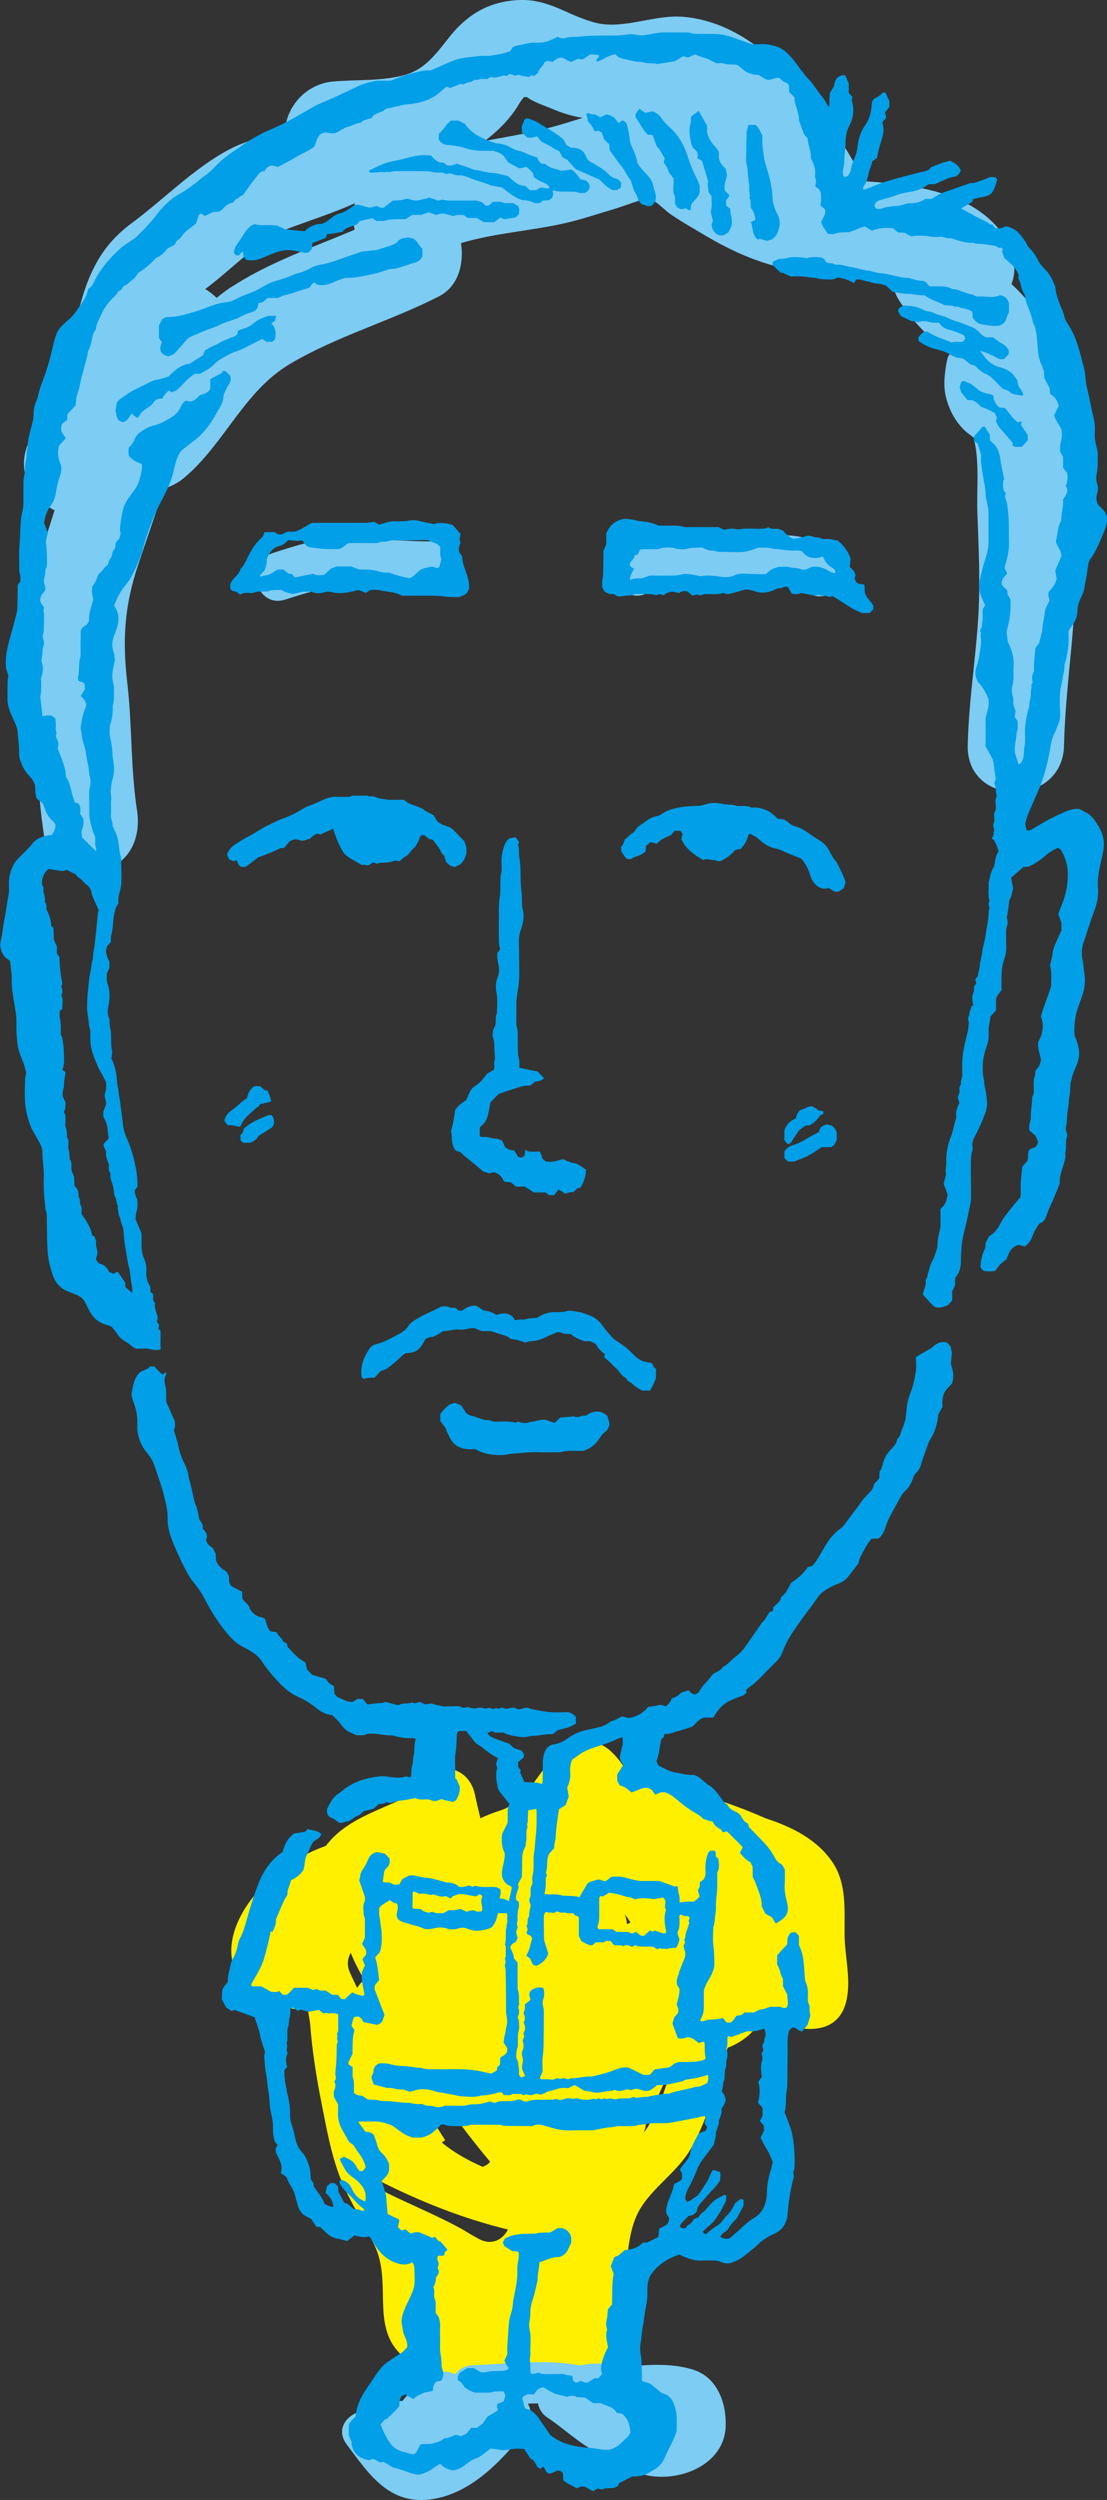 <?xml version="1.0" encoding="UTF-8"?><svg id="b" xmlns="http://www.w3.org/2000/svg" width="237" height="535.14" viewBox="0 0 237 535.14"><rect x="0" y="0" width="237" height="535.14" fill="#333333" stroke="none"/><defs><style>.d{fill:#fff;}.e{fill:#fff000;}.f{fill:#7dccf3;}.g{fill:#009fe8;}</style></defs><g id="c"><polygon class="d" points="210.22 49.21 210.27 49.32 210.16 49.31 210.22 49.21"/><path class="d" d="m84.27,54.47c.05-.08.07-.21.14-.24.33-.14.66-.2,1.04.07-.4.31-.82.15-1.22.13l.04.04Z"/><path class="d" d="m84.23,54.43c-.02.08-.05.16-.07.23-.04-.03-.09-.07-.13-.1.08-.03.17-.06.25-.09l-.04-.04Z"/><path class="e" d="m180.82,414.28c-.07-5.4.56-11.12-2.7-15.82-3.29-4.74-8.5-7.37-14.25-9.25-7.56-3.35-16.36-6.14-24.25-7.46-1.32-.22-2.59.08-3.65.7-.14-.25-.27-.5-.43-.81-1.36-2.57-2.58-4.73-4.74-6.75-3.05-2.85-8.48-3.37-11.46,0-3.87,4.38-6.85,10.91-12.15,12.63-1.54.5-2.99,1.05-4.34,1.7-.4-1.71-.82-3.38-1.14-4.95-1.83-8.95-14.07-6.73-15.65.83-4.5,2.14-9.26,3.71-13.21,6.86-1.18.94-2.19,2.02-3.11,3.17-5.28,1.88-10.09,5.09-14.04,9.23-5.69,5.97-9.46,15.46-2.11,21.76,2.86,2.45,6.87,3.68,10.58,4.05.32.03.97.08,1.77.12.18,1.26.43,2.5.46,2.95.43,5.69,1.32,11.33,2.43,16.92,1.09,5.47,2.06,11.12,4.14,16.32,2.02,5.04,5.09,9.51,7.34,14.43,3.95,8.62-1.85,18.68,7.74,24.83,3.56,2.28,7.77,2.53,11.88,2.53s8.11,1,12.18,1c2.69,0,4.91-.69,6.74-1.86.44.44.93.89,1.49,1.34,1.65,1.33,4.29,2.23,6.25.81,4.96-3.62,7.28-6.16,7.38-12.49.11-6.74-.49-17.82,2.82-23.79,2.83-5.09,8.32-8.29,11.27-13.59,3.85-6.92,5.38-14.01,7.71-21.34,3.06-1.17,5.38-3.09,6.96-5.55,1.23-.15,2.49-.06,3.74.06,6.2,2.36,13.42,2.59,14.85-5.1.82-4.42-.44-9.03-.5-13.48Zm-75.88,48.46c-.31.37-.68.69-1.14.89-.16.07-.3.15-.45.21-3.17-1.39-6.17-3.06-8.76-5.22.24-.16.47-.33.71-.49-1.55-2.47-3.1-4.93-4.64-7.39,2.21.85,4.43,1.6,6.68,2.27,2.4,3.33,4.92,6.55,7.59,9.73Zm-28.37-37.33s-.09.06-.13.09c-.52-1.1-1.05-2.19-1.54-3.31-.68-1.53-.48-3,.19-4.18.81,2.03,1.81,3.94,2.9,5.79-.57.43-1.05.98-1.42,1.6Zm26.04,53.9c-1.31-.7-2.58-1.46-3.84-2.23-5.12-2.78-10.5-5.02-15.75-7.57-1.39-.67-2.05-1.74-2.2-2.89,8.89,4.55,18.21,8.26,27.91,10.63-.98,2.09-3.43,3.5-6.11,2.06Zm31.63-67.43c-.07-.75-.24-1.43-.49-2.07.44.47.84,1.07,1.22,1.72-.25.11-.49.23-.73.35Zm4.92,42.62c-.4.71-.84,1.37-1.31,2.01.04-.13.08-.25.12-.38.2-.65.32-1.27.37-1.87,1.8-4.1,3.78-8.12,5.61-12.2-1.22,4.23-2.53,8.39-4.79,12.44Z"/><path class="f" d="m148.74,507.36c-4.12-1.41-9.17-1.31-13.46-.8-.63.07-1.23.23-1.79.46-2.92-1.16-6.21-1.38-9.32-.68-6.85-1.33-14.92-.42-21.43-.1-.57-.03-1.17,0-1.95.08-1.54.17-2.65.95-3.36,1.97-1.19-.73-2.72-.91-4.3,0-2.64,1.51-5.11,3.36-7.01,5.68-1.75-.21-3.57.45-4.7,2.47-.05.09-.09.18-.14.27-4.17-2.45-10.47,1.95-7.08,6.5,4.88,6.54,9.24,13.25,18.55,11.72,8.34-1.37,14.74-8.28,19.75-14.58,1.51-1.9,1.43-4.1.53-5.83.72-.02,1.44-.05,2.15-.05.22,1.21.92,2.34,2.07,3.07,2.87,1.82,7,5.75,10.98,7.65.92,1.29,2.47,2.13,4.43,1.75,6.67,6.39,22.02,2.97,22.68-7.19.32-4.96-1.59-10.66-6.63-12.39Z"/><path class="f" d="m92.9,115.89c-6.59.07-13.15-.76-19.73-.65-5.48.09-9.67,1.5-14.79,3.15-6.29,2.03-3.6,11.99,2.74,9.94,5.14-1.66,9-2.86,14.51-2.76,5.76.1,11.49.7,17.26.63,6.63-.07,6.65-10.38,0-10.31Z"/><path class="f" d="m177.99,117.75c-6.02-4.58-13.73-3.04-20.74-2.65-7.65.42-16.64-1.77-23.39,2.65-5.53,3.62-.37,12.56,5.2,8.9,4.55-2.98,12.93-.95,18.19-1.24,4.99-.28,11.26-2.01,15.53,1.24,5.28,4.02,10.42-4.93,5.2-8.9Z"/><path class="f" d="m229.62,104.59c-.24-5.66.16-11.94-1.56-17.43-.75-2.4-1.95-4.76-3.56-6.67-.21-.24-.41-.48-.61-.72.06-.56.11-1.07.15-1.48.2-2.1.05-4.48-.4-6.53-1.11-5.04-4.01-8.02-7.08-10.95,1.35-3.59.39-7.82-2.23-11.2-6.71-8.68-18.87-10.06-29.01-10.81-.11,0-.23-.01-.34-.02-5.28-10.16-12.25-20.22-21.17-27.46-5.17-4.19-10.83-7.14-17.55-7.72-5.99-.52-12.64,2.67-18.42,1.35C121.94,3.59,117.86-.19,111.33,0c-6.21.19-10.98,2.83-14.84,7.58-2.9,3.57-5.22,7.19-9.87,8.48-4.87,1.35-10.32.94-15.33,1.39-5.82.52-9.95,5.41-10.25,10.4-4.13,1.26-8.43,2.27-11.95,4.13-7.54,3.97-14.09,10.76-20.96,15.84-6.05,4.47-8.85,9.89-10.85,17.04-1.49,5.3-3.44,10.03-5.68,15.04-2.14,4.78-3.22,10-5.41,14.72-2.93,6.32.64,12.22,5.49,14.61-.63,2.03-1.26,4.03-1.92,5.97-3.42,10.2-4.43,19.21-3.26,29.94,1.23,11.27,1.21,22.65,2.95,33.86.86,5.55,7.75,8.5,12.69,7.2,5.89-1.55,8.05-7.21,7.2-12.69-1.39-8.94-1.03-18.15-2.07-27.16-1.1-9.47-.66-16.62,2.38-25.67,1.8-5.38,3.65-10.74,5.49-16.11,1.51-.43,3.02-1.21,4.46-2.44,8.59-7.34,12.63-18.41,22.55-24.27,10.03-5.93,21.43-9.11,31.79-14.4,4.31-2.2,5.4-7.1,4.76-11.42,7.39-2.22,15.4-2.63,22.87-4.41,3.37-.81,6.65-1.94,9.98-2.9,1.3-.38,6.65-2.39,7.25-2.25,1.62.36,3.46,2.5,4.77,3.39,2.47,1.68,5.1,3.17,7.67,4.69,9.15,5.41,17.27,7.82,27.82,8.48,3.51.22,7.95.05,11.99.73.09,1.57.52,3.1,1.36,4.41,2.05,3.21,4.39,5.98,7.25,8.48,1.17,1.02,3.06,2.05,3.74,3.38-.58-.74-1.1,3.82-1.16,4.64-.18,2.16.03,3.92.77,5.96.78,2.17,1.96,4.04,3.64,5.63.87.71,1.77,1.39,2.68,2.04,1,.6.76.65-.72.15,1.12,4.71.44,10.78.64,15.63.23,5.52.45,11.05.39,16.58-.12,11.04-2.23,21.89-2.46,32.91-.28,13.28,20.34,13.27,20.62,0,.28-12.88,2.64-25.49,2.44-38.42-.08-5.53-.37-11.05-.6-16.57ZM49.77,61.27c-1.21.78-2.33,1.62-3.39,2.5-.73-.73-1.56-1.37-2.45-1.89,6.08-4.49,11.36-10.6,18.47-13.22,4.66-1.72,9.23-3.18,13.57-5.15-.48,1.8-.49,3.74-.03,5.66-8.86,3.76-18.06,6.88-26.16,12.11ZM118.59,27.09c-4.89,1.34-9.85,2.17-14.76,3.06,2.96-2.27,5.7-5.06,7.37-8.04.3-.47.63-.9.98-1.33.18,0,.39,0,.62,0,1.52,1.14,3.91,1.87,5.67,2.62,2.09.89,4.17,1.49,6.26,1.83-2.06.65-4.11,1.3-6.14,1.86Z"/><path class="g" d="m106.57,243.77c.31.13.64.27.96.41.2.47.41.94.61,1.42.34.19.64.4.97.52.28.1.61.1.98.16.28.45.57.93.85,1.37.52.18.97.21,1.37-.35.03-.3.08-.69.14-1.17.3.13.53.24.86.39h2.3c.18.51.37,1.03.56,1.55.26.21.5.4.7.56,1.33.27,2.5-.23,3.7-.5.85.38,1.66.83,2.62.9.19.01.37.16.55.25.18.09.37.18.54.29.38.26.76.53,1.18.83-.02,1.38-.46,2.6-1.17,3.79-.25.07-.5.14-.79.22-.19.22-.43.48-.67.76-.33.02-.64,0-.94.07-.3.06-.58.2-.83.28-.49-.29-.93-.56-1.49-.9-.32.41-.64.82-.92,1.2h-1.12c-.17-.13-.42-.32-.74-.57h-2.48c-.69-.44-1.3-.83-1.96-1.25h-1.89c-.32-.27-.67-.56-1.07-.9-.41-.04-.87-.09-1.33-.13-.12-.13-.26-.23-.32-.36-.37-.87-1-1.43-2.05-1.7-.22.06-.57.16-.94.26-.41-.13-.85-.26-1.28-.4-1.25-1.07-2.52-2.13-3.82-3.15-.37-.29-.68-.63-1.07-.99-.45-.21-1.12-.18-1.35-.86-.37-.73-.51-1.54-.5-2.38,0-.41-.09-.81-.16-1.44.45-1.24.65-2.78.87-4.3q.57-1.03,2.36-2.16c.27-.59.54-1.2.83-1.81.22-.48.55-.89,1.01-1.16,1.1-.65,1.86-1.62,2.61-2.66.5-.3,1.03-.61,1.5-.89.24-.83-.15-1.65.24-2.27-.05-.77-.11-1.43-.14-2.1-.04-.82.06-1.63-.29-2.45-.19-.44-.03-1.02-.03-1.55.18-.41.37-.84.56-1.24.1-.84-.06-1.69.3-2.48.03-1.45.18-2.92-.09-4.35-.21-1.1-.22-2.19.2-3.2.45-1.08.4-2.16.15-3.2-.18-.73-.19-1.43-.17-2.12.21-.28.39-.53.57-.78,0-.12.03-.24,0-.33-.24-.59-.25-1.21-.25-1.84,0-2.03-.02-4.06,0-6.08.01-.98.03-1.95.2-2.94.18-1.07.09-2.18.13-3.27.02-.62,0-1.23.17-1.85.15-.59.1-1.24.07-1.86-.05-1.1.03-2.17.34-3.23.27-.9.56-1.78,1.37-2.39.44-.07.88-.14,1.31-.21.24.33.47.66.74,1.02-.06.17-.13.36-.23.62.05.18.16.43.18.68.05.67,0,1.36.11,2.02.34,1.9.21,3.83.31,5.74.04.77.16,1.54.21,2.31.05.78.02,1.56.08,2.34.04.51.22,1.01.27,1.52.1,1.15-.09,2.27-.49,3.35-.37.98-.51,2-.48,3.05.03,1.2.05,2.39.06,3.59,0,1.4.06,2.81-.02,4.21-.08,1.28-.32,2.56-.48,3.84-.04.31-.09.62-.1.92-.01,1.51,0,3.02-.01,4.52,0,.16-.02.32.02.47.44,1.42.24,2.88.3,4.33.04.98-.02,1.96.24,2.93.15.58.08,1.23.1,1.87,1.31.27,2.61.54,3.93.82.25.27.5.53.75.79.2.21.41.42.63.64-.62.49-.84.57-2,.75-.32.27-.64.53-.91.75-.17.05-.28.1-.37.09-.85-.07-1.64.17-2.43.42-1.32.42-2.64.87-4.04,1.34-.55.57-1.17,1.21-1.79,1.85-.13.76-.23,1.54-.41,2.28-.25,1-.54,2.01-1.46,2.66-.12.09-.21.22-.37.4,0,.52-.02,1.08-.02,1.65,0,.09.08.18.12.27.33.2.7.11,1.05.1.37-.01.69.08,1.05.19.48.16,1.01.14,1.68.21Z"/><path class="g" d="m86.55,171.24c.87.95,2.13,1.03,3.17,1.57.27.14.63.17.84.37.66.62,1.51.88,2.28,1.33.25.42.51.86.77,1.28.56.53,1.24.83,1.92,1.02.74.2,1.3.59,1.81,1.13.68.72,1.38,1.42,2.05,2.1.15.42.3.81.45,1.23v1.38c-.16.81-.48,1.56-1.29,2.37-.24.11-.75.36-1.19.57-1.41-.24-2.04-1.08-2.22-2.41-.65-.35-.79-1.11-1.19-1.7-.4-.6-.86-1.15-1.28-1.71-.29-.07-.54-.12-.85-.19-.31-.27-.67-.57-.94-.8-.55-.15-.81.08-1,.42-.05.09-.04.2-.07.3-.23.69-.62,1.29-1.01,1.89-.85.51-1.13,1.59-2.09,2.02-.4.18-.71.57-1.14.93-.23-.03-.53-.06-1.01-.12-.82.32-1.87.48-2.96.45-.24,0-.49.12-.85.22-.21-.07-.55-.18-.9-.29-.31.23-.6.44-.68.49-.72.42-1.18-.21-1.68.1-2.16-1.32-3.1-1.65-3.89-2.61-1.09-1.73-1.74-3.4-2.27-5.21-.94.55-1.89.77-2.72,1.28-.19-.06-.38-.13-.59-.2-.69.13-1.17.6-1.61,1.05-.14.05-.24.09-.34.11-.44.13-.87.33-1.32.35-.39.02-.79-.19-1.2-.27-.55-.11-1,.17-1.58.44-.29.35-.65.79-1.17,1.4-.08.06-.41-.04-.71,0-1.51.77-3.09,1.37-4.81,2-.83.62-1.78,1.34-2.7,2.04h-.92c-.62-.32-.81-.84-.9-1.42-.3.07-.54.12-.85.19-.24-.12-.52-.25-.86-.42-.13-.27-.28-.6-.42-.89.06-.21.08-.36.14-.5.33-.72.82-1.26,1.51-1.72.99-.66,2-1.28,3.06-1.83.55-.28,1.09-.59,1.61-.93,1.39-.91,2.89-1.61,4.38-2.33.41-.2.86-.35,1.29-.51,1.35-.51,2.66-1.12,3.89-1.89.48-.3.99-.59,1.52-.78,1.07-.39,2.11-.83,3.14-1.32.95-.44,1.93-.74,2.99-.66.36.03.73.03,1.09.02.72-.02,1.46.12,2.14-.25,1.09,0,2.18-.01,3.27-.02.35.32.77.08,1.15.14.45.08.87.3,1.32.42.4.1.81.14,1.22.2.3.05.61.13.91.13,1.04.02,2.08,0,3.27,0Z"/><path class="g" d="m166.5,175.26c.4.03.71.06,1.04.08.52.18,1.01.46,1.43.86.38.36.84.56,1.36.7.85.23,1.62.66,2.36,1.16.95.63,1.86,1.31,2.85,1.88.94.55,1.56,1.35,2.06,2.27.42.77.76,1.59,1.42,2.21.11.1.16.26.23.4.64,1.3,1.32,2.57,1.78,4.02-.07.21-.14.45-.22.69-.06.2-.12.39-.18.6-.34.23-.69.46-1.01.68-.91.29-1.5-.26-2.09-.7-.43.05-.83.15-1.22.11-.35-.03-.68-.22-1.08-.36-.89-.6-1.47-1.47-1.79-2.57-.36-1.25-.95-2.4-1.89-3.49-.75-.3-1.62-.64-2.47-.99-.48-.19-.95-.41-1.42-.61-.48-.19-.94-.46-1.44-.54-1.5-.24-2.67-1.05-3.77-2.02-.23-.2-.47-.43-.74-.55-.46-.2-.85-.6-1.39-.6-.21.58-.36,1.19-.64,1.73-.28.53-.7.99-1.08,1.5-.36.06-.71.12-1.12.19-.15.14-.37.29-.53.49-.61.73-1.4,1.22-2.21,1.69-.47.27-.94.38-1.47.11-.21-.11-.5-.1-.75-.13-.41-.05-.82-.1-1.36-.16-.1.03-.34.1-.6.18-1.97-1.14-3.77-2.39-4.68-4.46.09-.43.17-.78.25-1.16-.16-.22-.3-.42-.46-.64h-1.26c-.25.31-.47.58-.74.91-1.1.46-2.24.95-3.08,1.88-.36-.11-.65-.22-.94-.29-.15-.03-.31,0-.52.02-.24.21-.5.45-.8.72-.04.4-.08.81-.12,1.22-.06.09-1.1.73-1.28.8-.66.26-1.38.37-1.82.81h-.79c-.58-.32-.83-1.04-1.28-1.58-.02-.33-.05-.63-.08-.98.16-.25.36-.49.5-.76.13-.27.2-.58.3-.88.59-.4,1.02-.99,1.67-1.37.42-.24.67-.77,1.07-1.26.58-.41,1.25-.9,1.92-1.38.68-.48,1.39-.86,2.25-.98.39-.06.77-.3,1.1-.53,1.13-.8,2.42-1.1,3.75-1.35,1.33-.25,2.66-.32,4.01-.33.6,0,1.2-.25,1.8-.41,1.02-.28,2.06-.26,3.08-.06.41.08.81.15,1.22.18.67.05,1.34.01,2,.26.32.12.72.05,1.08.06.67.02,1.34-.06,1.98.27.25.13.61.06.92.06.95,0,1.84.29,2.68.66.46.2.87.56,1.27.87.33.26.61.56.98.91Z"/><path class="g" d="m129.36,290.47c.04-.21.08-.4.12-.64-.82-.55-1.48-1.26-1.9-2.1-.43-.23-.79-.43-1.18-.64h-1.36c-1.06-.37-2.04-.82-2.84-1.51-.72-.06-1.39.02-2.04-.3-.4-.2-.9-.15-1.35.09-.45.24-.97.35-1.41.59-1.19.66-2.44,1.09-3.82,1.15-.35.01-.7.16-1.12.27-.38-.12-.82-.27-1.26-.41-.24-.08-.49-.17-.74-.19-1.07-.13-1.07-.12-1.91-.74-1.22-.39-2.25-.71-3.47-1.1h-1.95c-.5-.21-.98-.41-1.48-.62-1.12-.16-2.21.45-3.36.29-1.15-.16-2.24.4-3.41.31-.34.22-.68.44-1.03.66-.53.33-1.06.62-1.72.65-.34.02-.67.24-1.01.36-.58.94-.97,2-2.19,2.67-.5.22-1.24.42-1.94.36-.84.36-1.3,1.01-1.89,1.51-.71.6-1.41,1.23-2.17,1.76-.41.29-.93.4-1.44.61-.42.45-.88.94-1.33,1.42-.46,0-.83-.03-1.18,0-.35.04-.69.15-1.08.24-.14-.11-.3-.24-.47-.37-.34-2.3.43-4.28,1.7-6.12.34-.49.83-.79,1.4-.93,1.73-.43,3.25-1.32,4.8-2.14.81-.43,1.59-.93,2.1-1.77.53-.87,1.47-1.28,2.31-1.79,1.5-.91,3.16-1.49,4.71-2.35.59-.08,1.18-.15,1.8.14.35.16.81.1,1.27.14.2.16.43.36.68.56.2.01.41.02.7.04.74-.55,1.57-1.07,2.79-1.11.52.12,1.11.53,1.75,1.02.96.14,1.96.37,2.88,1.03.68-.38,1.45-.37,2.21-.31.81.23,1.4.7,1.73,1.46.78-.35,1.61-.07,2.34-.29.77-.24,1.54-.19,2.35-.26.28-.16.58-.36.9-.53.84-.43,1.71-.69,2.67-.7.98-.02,1.96.08,2.93-.25.41-.14.92-.03,1.38.03.56.07,1.12.2,1.8.32.4.15.94.33,1.47.53,1.14.43,2.07,1.12,2.8,2.13.66.92,1.41,1.79,2.17,2.64.3.34.7.62,1.09.86,1.06.66,2.05,1.4,2.93,2.29.73.74,1.45,1.49,2.62,1.98.49.11,1.19.26,1.91.42.11.26.18.51.32.72.11.17.29.28.5.47v1.92c-.27.88-.73,1.8-1.27,2.73h-1.68c-.69-.39-1.51-.82-2.17-1.5-.39-.39-1.07-.46-1.22-1.11-.45-.26-.85-.57-1.18-.99-.35-.45-.7-.91-1.13-1.28-.73-.64-1.33-1.42-2.13-1.97-.12-.08-.2-.23-.29-.34Z"/><path class="g" d="m90.44,53.26v1.53c-.29.78-.94,1.26-1.69,1.45-1.3.33-2.52.9-3.83,1.18-.15.03-.3.12-.45.12-1.01-.06-1.92.35-2.85.65-1.38.44-2.79.69-4.2.97-1.02.2-2.04.32-3.07.32-.58,0-1.11.22-1.65.4-.49.17-.96.37-1.43.58-1.06.49-2.15.72-3.32.48-.21-.15-.42-.3-.68-.48-.41.22-.67.58-.92,1.01-.15.08-.33.21-.52.26-1.66.38-3.2,1.12-4.87,1.46-.5.1-.96.38-1.5.6h-2.15c-.34.28-.7.58-1.12.93-.22.04-.52.1-.87.17-.05.29-.1.59-.14.86-.29.66-.86.98-1.45,1.13-.92.22-1.73.65-2.54,1.09-.4.22-.85.36-1.29.5-.97.31-1.95.6-2.87,1.08-.9.48-1.91.74-2.87,1.12-1.05.42-2.1.87-3.14,1.31-.54.23-.96.59-1.33,1.04-.63.76-1.27,1.51-1.94,2.23-.56.6-.58.59-1.74,1.03-.65-.13-1.23-.42-1.58-1.07-.27-.68-.02-1.31.24-1.93-.23-.33-.43-.63-.64-.94v-2.64c.23-.47.46-.94.67-1.36.32-.17.6-.32.8-.43.13-.02.18-.03.23-.03,1.35,0,2.66-.21,3.96-.58,1.24-.35,2.48-.66,3.69-1.12,1.2-.46,2.38-.99,3.65-1.24.35-.07.7-.17,1.06-.2.84-.06,1.62-.3,2.36-.69.96-.51,1.96-.9,2.98-1.28,1.11-.41,2.17-.98,3.19-1.58.81-.48,1.66-.84,2.55-1.09,1.09-.32,2.17-.65,3.21-1.09.38-.16.76-.35,1.15-.45,1.11-.28,2.15-.68,3.15-1.26.57-.33,1.24-.53,1.89-.63,1.43-.23,2.79-.69,4.15-1.17,1.4-.5,2.82-.98,4.23-1.46.24-.08.49-.17.74-.2.92-.11,1.84-.2,2.77-.31.2-.02.4-.09.6-.15.88-.28,1.78-.52,2.64-.85.56-.22,1.17-.36,1.55-.96.17-.26.58-.41.91-.51.39-.13.81-.15,1.31-.24.24.06.59.15,1,.26.88.44,1.17,1.48,1.99,2.18Z"/><path class="g" d="m119.99,303.43c1-.08,1.83-.15,2.65-.22.09,0,.2-.06.27-.02.57.3,1.09.11,1.64-.09.28-.1.62-.06.9-.08,1.8-1.25,3.26-1.1,4.59.06.08.64.52,1.27.38,2.07-.14.46-.32.98-.76,1.28-.57.39-.97.93-1.33,1.49-.8,1.21-1.82,2.11-3.43,2.65-.39,0-1.02,0-1.64,0-.98.02-1.96-.07-2.93.21-.48.14-1.03.08-1.55.08-1.14.01-2.29.05-3.43,0-1.93-.09-3.83.2-5.74.32-.56.03-1.11.22-1.67.26-2.15.14-4.24-.13-6.17-1.23-.52,0-1.04.03-1.56,0-1.72-.1-3.08-.81-3.87-2.41-.23-.46-.48-.92-.69-1.39-.1-.23-.15-.49-.18-.62-.46-.63-.86-1.16-1.2-1.62v-1.49c.56-.83,1.27-1.43,1.95-2.02.39-.12.73-.23,1.18-.38.39.17.86.37,1.34.58.35.53.69,1.04,1.05,1.59.37.33.8.56,1.34.64.4.06.78.27,1.17.4.73.25,1.44.54,2.24.5.34-.01.68.18,1.14.31,1.47.1,3.09-.23,4.66.25.19-.08.38-.16.58-.25.84.33,1.69.5,2.55.08,1.18-.05,2.3-.7,3.52-.4.53.19,1.07.37,1.68.59.53-.23.82-.86,1.34-1.14Z"/><path class="g" d="m91.92,42.28c.65.23,1.23.44,1.87.66.26-.06.56-.12.91-.2,1.16.27,2.41.18,3.65.19,1.2.01,2.39,0,3.6,0,.39.12.78.24,1.2.36.3.25.62.52.92.77.6,0,.98-.31,1.32-.83.82,0,1.69-.24,2.52.25h1.98c.41.26.76.47,1.05.65.29.57.24,1.09.15,1.71-.23.23-.52.52-.72.72-.85.13-1.56.24-2.41.36-.2-.08-.52-.21-.89-.35-.42.34-.82.66-1.24.99h-2.24c-.47-.28-.99-.6-1.49-.9h-1.95c-.25-.18-.5-.36-.83-.6-.7-.07-1.46-.14-2.22.22-.63-.17-1.26-.38-1.91-.52-.62-.13-1.23,0-1.7.27-.65-.22-1.18-.4-1.73-.58-.53.18-1.07.36-1.62.55h-1.89c-.46.3-.94.61-1.44.93-.55,0-1.13-.02-1.7,0-.82.04-1.64,0-2.46.25-.68.2-1.44.09-2.08.11-.35-.24-.61-.41-.89-.6-.88.21-1.77.43-2.71.66-.12.17-.27.38-.46.62-1.05.54-2.42.56-3.22,1.67-1.08.13-2.1.49-3.23.45-.1.28-.19.52-.3.83-.43.16-.9.34-1.38.53-.48.18-.96.37-1.51.58-.03.38-.07.78-.12,1.29-.23.23-.51.52-.74.76-.56.07-1,.02-1.47-.09-1.1-.27-2.22-.52-3.36-.43-1.14.09-2.21.48-3.26.92-.71.3-1.42.6-2.14.89-.94.38-1.91.44-3.07.27-.12-.15-.31-.39-.55-.69-.03-.29-.07-.64-.12-1.07-.5.14-.65.69-1.1.83-.42.03-.63-.26-.84-.56-.01-.1-.05-.2-.03-.29.16-.6.38-1.17.75-1.69.51-.72,1.02-1.44,1.47-2.19.39-.63.87-1.16,1.41-1.66.29-.11.57-.23.85-.34,1.54.45,3.12.03,4.81.33.47.22,1.07.51,1.65.78,1.42.14,2.8.28,4.2.42.74-.74,1.58-1.24,2.56-1.46.1-.02.2-.1.29-.09,1.15.11,1.98-.56,2.77-1.22.61-.51,1.24-.9,2.02-1.09.7-.18,1.33-.54,1.92-.97.42-.3.86-.58,1.22-.82,1.16-.17,2.08.45,3.22.59.39-.1.88-.22,1.4-.35.52.16,1.01.59,1.65.28.57-.45,1.18-.93,1.79-1.41.83-.11,1.66,0,2.47-.31.46-.17,1.01-.1,1.53.09.7.25,1.42.23,2.13-.02.29-.1.61-.11.91-.18.25-.06.49-.16.83-.27Z"/><path class="g" d="m95.4,30.99c-.55-.2-1.12-.45-1.46-1.13v-1.08c.1-.15.15-.25.22-.33.42-.45.87-.86,1.2-1.41.28-.47.77-.83,1.17-1.23h1.58c.38.18.89.43,1.36.66.53.71,1.07,1.31,1.73,1.84,1.02.83,2.2,1.3,3.38,1.81.47.2.97.34,1.62.57,1.04,0,2.16.3,3.21.93.56.34,1.19.57,1.87.72.74.17,1.43.56,2.16.84.48.18.97.32,1.6.53.06.14.12.45.28.69.17.25.42.44.6.62.32.04.58.07.87.1.94.98,2.32.97,3.33,1.46.86-.11,1.58-.2,2.21-.28.85.56,1.37,1.27,1.89,2.06.32.08.66.16,1.14.27.42.2.78.62.91,1.28-.07.61-.43,1.07-1.05,1.38-.55.02-1.11.1-1.67-.14-.23-.1-.5-.11-.76-.12-.99-.02-1.97.01-2.96-.03-.45-.02-.9-.15-1.38-.24-.28.19-.06.43.02.69-.07.27-.15.56-.26.93-.2.14-.46.31-.72.49-.41.02-.83.04-1.22.05-.22.18-.42.35-.65.53-.49.08-.99.12-1.49-.13-.76-.38-1.58-.48-2.29-.47-1.73-.57-2.99-1.66-4.38-2.73-.68-.12-1.44-.25-2.2-.4-.2-.04-.39-.13-.58-.2-1.43-.59-2.95-.89-4.37-1.52-.65-.29-1.36-.5-2.1-.46-.69.03-1.28-.37-2.02-.44-.25.11-.59.21-.95.04-.19-.09-.38-.19-.58-.2-.52-.03-1.04.03-1.56-.02-.51-.05-1-.25-1.51-.26-2.29-.04-4.57-.04-6.86-.02-.51,0-1.01.14-1.59.23-.01,0-.11-.05-.28-.13-.41.24-.92.02-1.38.09-.62.1-1.24.08-1.85.13-.15.01-.32,0-.46-.06-.07-.02-.1-.15-.15-.23,0-.29.26-.29.43-.37,2.89-1.42,2.95-1.44,6.37-2.15.6-.12,1.19-.32,1.79-.46,1.51-.35,3.03-.66,4.68-.38.71.72,1.4,1.64,2.62,1.47.29.23.54.43.71.57.83.26,1.5-.03,2.19-.32.31.11.6.21.88.31.73.25,1.48.45,2.18.78.72.33,1.51.29,2.25.5.78.23,1.6.34,2.44.41,1.07.09,2.11.42,3.22.67,1.05.92,2,2.09,3.68,2.1.17.16.35.34.54.51.15.14.31.27.44.39h1.41c.3-.2.55-.38.59-.4.88-.47,1.49.37,2.24-.09-.19-.26-.32-.56-.55-.72-.38-.26-.83-.43-1.25-.62-.57-.26-1.13-.52-1.57-1.01-.05-.24-.11-.49-.18-.81-.46-.4-.83-.98-1.49-1.35-.21.06-.45.15-.7.2-.25.06-.5.08-.81.13-.79-.43-1.6-.88-2.33-1.27-.36-.51-.65-.94-.97-1.4-.54-.53-1.27-.8-2.22-1.08-.57,0-1.35,0-2.13,0-1.35.01-2.66-.16-3.96-.59-1.32-.44-2.72-.58-4.15-.71Z"/><path class="g" d="m177.04,56.21c.6.21,1.15.05,1.61.35.12.08.3.11.45.09,1.06-.09,2.02.36,3.02.51,1.28.18,2.49.66,3.77.78.56.05,1.1.26,1.65.38.3.07.6.17.91.17.99.02,1.93.3,2.89.5,1.01.21,1.99.55,3.04.49.24-.01.49.12.73.18.84.23,1.68.5,2.51.45.24.12.43.21.63.31.21.26.43.54.61.76.18.06.27.12.37.12.57,0,1.14,0,1.71,0,.94-.02,1.86.05,2.73.45.14.06.29.19.42.18.82-.08,1.48.38,2.22.59.49.14.94.39,1.48.44.44.04.85.33,1.35.54,1.67-.21,3.45.44,4.95-.31,1.09.17,1.59.71,1.92,1.67v1.98c-.18.41-.41.78-.5,1.17-.21.91-.78,1.43-1.55,1.68-1.34.22-2.56-.09-3.78-.27-.85-.13-1.5-.67-1.95-1.48-.02-.36-.05-.77-.07-1.17-.49-.48-1.14-.52-1.69-.78-.69.15-1.25-.54-1.95-.3-.71-.43-1.51-.25-2.31-.36-1.36-.75-2.95-1.13-4.31-2.14-1.09.12-2.19-.28-3.33-.28-1.15,0-2.25-.26-3.49-.45-.41-.39-.89-.86-1.38-1.32-.68-.23-1.37-.42-2.1-.47-.61-.04-1.2-.28-1.8-.4-.8-.17-1.56-.54-2.48-.44-.16.23-.33.48-.52.76-1.06-.61-2.18-1.05-3.49-1.19-.53.34-1.18.48-1.87.43-.93-.07-1.87.02-2.76-.33-1.45-.04-2.86-.46-4.33-.33-.36.03-.73,0-1.1,0-.61-.28-1.22-.56-1.82-.84-.1.05-.19.1-.22.12-.61-.57-1.21-1.13-1.83-1.73.05-.24.09-.49.14-.74.41-.19.78-.37,1.07-.51.74-.12,1.41-.03,2.07-.27.77-.28,2.97-.16,4,.06.96-.25,1.93-.3,2.9-.16.46.07.91.22,1.11.73.05.13.2.23.34.38Z"/><path class="g" d="m43.49,76c.11-.29.24-.62.39-.99.6-.27,1.09-.7,1.75-.93.86-.31,1.6-.91,2.49-1.24.53-.19,1.01-.49,1.57-.64.43-.12.89-.31,1.17-.75.02-.18.05-.38.08-.66.44-.17.92-.36,1.4-.52.59-.19,1.17-.42,1.64-.83.99-.86,2.14-1.43,3.5-1.83h1.65c-.09.39-.17.71-.24,1.02-.27.21-.51.4-.79.61.86.9,1.09,1.95.78,3.37-.1.1-.36.36-.55.55h-1.29c-.26-.18-.55-.38-.87-.6-.85.42-1.69.81-2.51,1.25-1.14.61-2.29,1.18-3.53,1.55-.39.12-.75.33-1.12.52-.32.16-.62.37-.95.53-.84.42-1.61.92-2.26,1.63-.34.37-.79.67-1.22.95-.56.37-1.16.68-1.77,1.03h-1.05c-1.67.87-2.63,2.51-4.17,3.64-.25.09-.59.21-.94.34-.11-.14-.23-.29-.35-.44q-.73.35-1.5,1.64c-.25.26-.6.09-.89.19-.39.13-.8.32-1.01.69-.35.63-.93.98-1.49,1.33-.68.42-1.26.89-1.6,1.64-.07.16-.29.25-.49.41-.4-.33-.75-.62-1.14-.93-.54.64-.8,1.51-1.7,1.81-.08,0-.19.03-.28,0-.29-.11-.56-.24-.73-.31-.67-.65-.45-1.47-.76-2.09.1-.58.2-1.14.3-1.77.2-.22.41-.54.7-.74,1.14-.81,2.26-1.64,3.54-2.23,1.03-.48,2.04-1.01,3.06-1.51.42-.2.84-.34,1.32-.42.81-.14,1.59-.41,2.41-.63,1.27-1.28,2.59-2.54,4.55-2.78.93-.59,1.88-1.2,2.89-1.83Z"/><path class="g" d="m193.48,65.38c1.55.07,2.92.25,4.18.93.32.17.64.3,1.02.34.45.06.93.17,1.33.38.92.48,1.97.54,2.89,1.02.85.45,1.8.74,2.73,1.02.84.26,1.61.68,2.45.95.45.14.78.44,1.15.73.64.51,1.1,1.29,1.99,1.47h1.38c.15.1.28.19.4.28.42.3.81.67,1.26.89.73.36,1.27.88,1.69,1.55v.89c-.32.33-.67.69-1,1.04-.33.01-.59.03-.89.04-1.33-.71-2.68-1.41-4.25-1.83.53.68.95,1.32,1.47,1.87.64.68,1.4,1.22,2.3,1.52.34.11.69.19,1.04.31,1.17.38,2.15,1,2.79,2.1.1.18.24.34.43.59.02.22.06.53.09.83.27.79.97,1.34,1.16,2.21-.14.07-.29.21-.4.18-.86-.22-1.81-.13-2.54-.83-.31-.3-.83-.38-1.51-.67-.43-.44-1.05-1.06-1.66-1.7-.54-.57-1.11-1.08-1.85-1.4-.97-.41-1.72-1.13-2.41-1.85-.68-.12-1.23-.35-1.69-.82-.48-.5-1.08-.82-1.79-.82-.39,0-.7-.17-1.02-.32-.28-.13-.58-.23-.84-.4-.92-.61-1.98-.87-3.02-1.14-1.37-.35-2.35-.79-3.69-1.74-.02-.19-.05-.44-.07-.57.09-.42.2-.55,1.2-1.42.2-.01.45-.03.7-.04,1.32.85,2.76,1.4,4.21,1.91.34.12.65.29,1.02.45.73-.32,1.58-.02,2.47-.2.13-.21.3-.46.42-.64-.03-.52-.27-.76-.63-.91-.85-.36-1.7-.73-2.61-.94-.92-.22-1.75-.64-2.31-1.52-.28-.01-.59-.04-.9-.04-.41,0-.8-.05-1.21-.17-.8-.23-1.63-.24-2.39.04-.54-.09-1.04-.17-1.53-.25-.74-.36-1.48-.71-2.16-1.04-.29-.46-.61-.82-.57-1.37.06-.1.11-.27.23-.35.29-.21.61-.38.95-.58Z"/><path class="g" d="m149.8,39.79v1.29c-.22,1.25-1.26,1.77-1.81,2.68-.04.38-.09.78-.13,1.17-.49.28-.66-.19-.95-.32-.4.06-.79.12-1.14.18-.29-.15-.52-.27-.81-.42-.12-.21-.28-.48-.44-.75v-1.63c-.74-1.15-.14-2.48-.35-3.86-.13-.16-.33-.39-.52-.64-.18-.25-.45-.49-.51-.77-.16-.79-.7-1.37-1.05-2.03.08-.26.16-.5.25-.8-.64-.86-.99-1.91-1.76-2.6-.28-.8-.54-1.53-.81-2.32-.18-.03-.38-.08-.57-.11-.15-.02-.31-.03-.54-.06-1.07-1-1.63-2.43-2.57-3.64v-.79c.25-.33.53-.7.82-1.09.41.31.81.6,1.21.89.59-.13,1.13-.25,1.54-.34.88.28,1.44.74,1.85,1.35.59.87,1.34,1.59,2.09,2.3,1.67,1.56,2.78,3.45,3.49,5.6.56,1.72,1.17,3.41,2.03,5.02.29.54.46,1.15.68,1.69Z"/><path class="g" d="m160.26,26.74h1.56q.77.79,1.43,2.42c-.16,1.49.11,3.03.32,4.56.11.81.4,1.6.63,2.39.62,2.13,1.17,4.28,1.22,6.52.02.79.3,1.51.56,2.24.14.39.33.76.52,1.12.68,1.31.47,2.59-.07,3.88-.23.55-.62.95-1.12,1.35-.33.1-.72.22-1.16.36-.45-.14-.93-.3-1.42-.46-.18.05-.37.1-.56.15-1.16-1.01-.95-2.47-1.4-3.77.27-.11.54-.22.8-.34.04-.09.12-.18.12-.27-.09-.89-.36-1.71-.92-2.34-.09-.79.06-1.53-.31-2.2.19-.39.03-.77-.01-1.17-.05-.46-.06-.93-.03-1.4.03-.46-.26-.88-.13-1.35-.31-1.04-.1-2.14-.43-3.2-.2-.62-.12-1.34-.11-2.02.01-1.51.05-3.01.08-4.52,0-.16-.02-.32.01-.47.12-.49.27-.98.42-1.52Z"/><path class="g" d="m152.33,48.05c.11-.28.22-.57.31-.78-.19-.72-.35-1.36-.5-1.94.42-1.17.16-2.31.19-3.36-.24-.33-.42-.58-.6-.82-.08-.58-.16-1.14-.25-1.8.03-.09.1-.28.16-.45-.45-1.5-.9-2.97-1.35-4.49-.17-.09-.35-.17-.53-.27-.13-.07-.26-.16-.45-.29.03-.18.07-.37.12-.63-.08-.43-.26-.92-.69-1.25-.35-.27-.57-.62-.68-1.02-.36-1.46-.67-2.92-.24-4.43.14-.49.09-1.02.14-1.6.47-.34.98-.71,1.49-1.07.08-.2.2-.01.29.15.54.94,1.06,1.89,1.63,2.9v1.29c.27,1.35.87,2.29,1.68,3.13.18.19.35.39.5.6.12.17.2.36.34.61v1.12c.17,1.31.87,1.89,1.48,2.48.09.45.17.85.26,1.33-.12,1.04-.75,2.08-.43,3.37.25.24.58.56.87.84.13.62-.52.78-.66,1.43.02.21.07.61.12,1.02.29.2.54.37.83.57-.12,1.16.62,2.28.22,3.76-.13.26-.37.77-.63,1.3-.36.21-.72.42-1.06.62h-.99c-.95-.47-1.49-1.22-1.54-2.32Z"/><path class="g" d="m128.85,28.39c-.34-.19-.57-.31-.8-.44-.2.07-.39.13-.6.19-.1-.11-.25-.2-.3-.33-.29-.67-.68-1.27-1.26-1.79-.05-.29-.1-.59-.17-.89-.06-.24-.15-.48-.21-.68.38-.4.68-.13,1.02-.03.29.09.61.06.92.09.36.2.72.4,1.08.6.49-.22.95-.44,1.33-.61.7.05,1.15.42,1.63.66.33.41.65.81.97,1.19.29-.23.52-.42.71-.57.5.05.71.35.97.68.37,1.24.64,2.54.72,3.87.55,1.51,1.34,2.92,1.61,4.53.52,1.02,1.37,1.8,2.13,2.63.64.7,1.13,1.46,1.3,2.42.09.5.3.98.42,1.48.28,1.11.02,2.04-.9,2.68-.79.26-1.35-.26-2.05-.33-.22-.28-.49-.53-.66-.84-.17-.31-.21-.69-.36-1.01-.17-.37-.42-.71-.59-1.08-.15-.33-.23-.68-.34-1.03-.11-.34-.23-.68-.4-1.19-.75-.89-1.24-2.16-2.12-3.2-.86-1.01-1.51-2.19-2.38-3.18-.03-.44-.05-.85-.09-1.34-.31-.29-.64-.6-1.09-1.02-.12-.37-.3-.9-.49-1.48Z"/><path class="g" d="m120.73,30.02c.14.28.33.65.52,1.03.36.2.72.4,1.03.58,1.54-.04,2.67.45,3.23,1.96.22.57.68,1.02,1.3,1.27.43.17.79.49,1.2.72.77.44,1.5.92,2.11,1.57.47.5,1.01.89,1.68,1.06.19.05.39.14.56.25.21.15.38.34.59.54v1.15c-.28.18-.58.37-.86.55h-.93c-1.17-.56-2.03-1.46-2.83-2.27-1.75-.76-3.41-1.48-5.07-2.21-.56-.62-1.11-1.24-1.8-2.01-.22-.12-.63-.34-1.06-.57-.2-.39-.41-.81-.65-1.28-1.12-.41-2.06-1.26-3.23-1.72-.42-.17-.81-.46-1.06-.89-.12-.21-.33-.38-.5-.56-.39.1-.73.21-1.08.26-.3.04-.62,0-.97,0-.39-.35-.77-.69-1.15-1.03-.02-.52-.05-.98-.06-1.36.23-.56.42-1.03.59-1.45.35-.33.77-.31,1.07-.17.65.31,1.35.47,1.96.89.72.49,1.5.9,2.25,1.36,1.05.64,2.11,1.27,3.17,2.3Z"/><path class="g" d="m220.03,93.11v1.13c-.4.45-.82.91-1.26,1.41h-1.61c-.11-.09-.26-.22-.4-.34.03-.18.05-.32.07-.48-.83-.97-1.68-1.94-2.52-2.93-.23-.27-.48-.55-.66-.86-.18-.31-.29-.65-.42-.94.08-.26.14-.46.22-.75-.13-.25-.29-.57-.46-.91-.93-.56-1.88-1.05-2.88-1.33-.89-.78-1.64-1.74-2.96-1.43-.46-.57-.88-1.09-1.34-1.67-.1-.32-.22-.72-.35-1.15.1-.36.22-.75.31-1.08.78-.58,1.28.29,1.9.26.62.48,1.26.93,1.83,1.44.37.32.8.47,1.23.61.59.18,1.19.29,1.7.41.33.24.38.46.24.73.29.72.56,1.46,1.33,2,.31.03.71.06,1.12.1.92.98,1.58,2.18,2.72,3.05.25-.04.54-.09.91-.16-.05.21-.1.39-.18.71.44.66.94,1.43,1.44,2.19Z"/><path class="g" d="m169.98,248.65h-1.23c-.27-.25-.53-.5-.82-.76v-1.38c.49-.92,1.4-1.24,2.26-1.53.94-.31,1.78-.75,2.61-1.28.78-.5,1.62-.89,2.55-1.4.11-.41.17-1.01.92-1.36.17-.05.51-.15.85-.26.34.1.69.21.96.29.6.34.82.87,1.06,1.43v1.47c-.21.71-.48,1.31-1.21,1.69h-2.02c-.89.57-1.8,1.26-2.8,1.78-.95.5-1.98.84-3.14,1.31Z"/><path class="g" d="m58.05,235.78c-.83.2-1.52.37-2.35.58-.09.11-.23.42-.47.57-.63.38-1.11.93-1.66,1.4-.84.71-1.56,1.5-1.97,2.55-.03.09-.14.15-.3.3-.79,0-1.59-.52-2.5-.27-.28-.35-.53-.67-.76-.96.18-1.15.92-1.85,1.71-2.39,1.12-.77,1.96-1.84,3.1-2.44.28-1.09.64-2,1.62-2.62h1.21c.3.26.66.56,1.01.86.2.03.4.06.61.09.29.73.6,1.43.74,2.33Z"/><path class="g" d="m175.54,238.79c-.59.98-1.33,1.6-2.23,2.1-.23.01-.49.03-.8.04-.59.42-1.29.76-1.73,1.43-.44.69-.88,1.38-1.35,2.06-.14.2-.34.36-.49.51-.55-.1-.7-.53-1.01-.89v-2.09c.42-1.2,1.2-2.02,2.41-2.49.09-.27.17-.56.28-.85.24-.61.62-1.04,1.3-1.2.39-.09.75-.34,1.13-.48.24-.09.5-.1.76-.14.28.15.56.27.82.43.22.13.42.31.62.46.35.07.7.14,1.02.2.11.64-.32.75-.72.91Z"/><path class="g" d="m58.18,238.71c.45.6.55,1.19.45,1.95-.07.12-.2.35-.39.67-.39.25-.86.55-1.34.85-.48.3-.97.6-1.54.96-.31.64-.88,1.15-1.82,1.48h-1.51c-.17-.16-.32-.3-.52-.48-.02-.33-.03-.69-.05-1.07.18-.25.39-.49.53-.76.12-.22.16-.48.22-.7,1.47-1.42,3.33-2.09,5.12-2.86.26-.11.6-.04.85-.05Z"/><polygon class="g" points="30.1 291.25 30.13 291.34 30.04 291.33 30.1 291.25"/><path class="g" d="m124.06,406.08c.64-1.09,1.19-2.02,1.72-2.91.61-.51,1.36-.55,2.04-.79.68-.24,1.27.45,1.91.27.44-.34.84-.64,1.16-.89,1.21-.13,2.28-.07,3.34.25.79.24,1.59.44,2.4.57.56.09,1.14.05,1.71.06.99,0,1.97,0,2.84,0,1.18.43,2.25.81,3.3,1.2.19-.04.37-.07.6-.11.05.43.08.84.15,1.25.06.35.2.69.24,1.05.05.4.02.8.02,1.23.58-.08,1.08-.17,1.58-.2.47-.03.94,0,1.48,0,.4-.33.92-.58,1.21-1.17-.11-.41-.23-.85-.34-1.27.14-.27.25-.5.4-.78v-.91c.28-.21.56-.43.83-.63.3-.47.42-.97.4-1.5-.07-1.35-.03-2.69.58-4.16.03-.04.19-.24.39-.49h.98c.42.39.12.85.29,1.29.15.13.33.3.54.48.06.91.25,1.83-.18,2.74-.13.26-.09.61-.09.92-.01.94.02,1.87-.02,2.81-.04.88-.19,1.75-.24,2.62-.06.83.05,1.68-.11,2.49-.2,1.02-.1,2.07-.48,3.06-.01,1.25-.15,2.51,0,3.74.14,1.03.19,2.06.22,3.09.02.52,0,1.04,0,1.5-.24,1.14-.71,2.12-1.29,3.04-.36.58-.64,1.18-.94,2.05,0,.96-.03,2.16,0,3.35.03,1.07-.18,2.05-.73,2.97-.04.07-.04.17-.05.26.3.18.61.09.91.02.3-.07.59-.22.89-.24,1.03-.06,2.06-.07,3.08-.38.25.33.46.61.72.95.27.02.58.03.81.05.68-.31.92-.92,1.32-1.46.33-.05.68-.1,1.04-.15.24-.19.48-.38.72-.56h1.99c.5-.17.97-.61,1.64-.66.6-.05,1.18-.34,1.88-.57.5,0,1.13.04,1.75-.01.58-.04,1.05.53,1.77.15.08-.22.19-.55.26-.73-.06-.76-.11-1.37-.17-2.04-.27-.54-.57-1.14-.9-1.79v-1.55c-.62-.94-.6-2.16-1.25-3.05v-1.95c.65-.81,1.37-1.57,2.15-2.36.03-.42.06-.88.09-1.34.17-.43.28-.9.84-1.24.18-.01.48-.03.83-.05.25.25.5.5.76.76v2c.64,1.27.91,2.56,1.03,3.92.1,1.08.16,2.17.25,3.25.03.35.15.71.28,1.04.33.84.39,1.71.36,2.6-.02.67-.1,1.32.26,1.97.18.33.06.82.1,1.23.03.3.09.6.17,1.1-.17.55-.41,1.28-.63,2-.37.46-.73.9-1.11,1.36-.77.02-1.17-.81-2-.85-.29.05-.48.39-.78.62-.33.92-.37,1.88-.37,2.88.01,2.97-.02,5.93-.05,8.9,0,.46-.11.92-.17,1.38-.03.26-.08.51-.09.77-.06,1.24.02,2.49-.33,3.63.35.9.68,1.72.99,2.54.48,1.26.76,2.55.93,3.9.17,1.4.24,2.79.24,4.19,0,.67.02,1.34-.23,2-.12.31,0,.7.08,1.06-.8,2.88-1.19,5.84-1.46,8.99-.02.04-.11.22-.17.42-.44,1.43-1.37,2.4-2.75,2.98-.96.4-1.83.98-2.65,1.6-.57.43-1.01,1.03-1.6,1.44-.38.27-.73.58-1.09.88-1.84,1.47-1.85,1.47-3.72,2.24-.92.25-1.68,0-2.39-.28-.46-.17-.89-.25-1.36-.25-.78,0-1.56-.03-2.34.02-1.44.11-2.76-.29-4.05-.85-.33-.14-.66-.29-1-.44-2.03.73-3.88,1.71-5.31,3.37-.58.68-1.07,1.4-1.29,2.27-.08.3-.14.6-.16.91-.04.52-.06,1.04-.04,1.56.04,1.36-.23,2.67-.48,3.99-.2,1.01-.24,2.06-.46,3.07-.26,1.17-.25,2.36-.47,3.53-.17.9-.18,1.89-.01,2.79.22,1.14.17,2.27.22,3.41.03.72.02,1.44.03,2.18.59.19,1.12.36,1.79.57.7.57,1.5,1.23,2.38,1.95.19.07.48.16.77.28.81.32,1.38.9,1.73,1.7.43,1,.72,2.05.77,3.14.04.99,0,1.98,0,2.99-.23.93-.64,1.82-1.08,2.7-.51,1.02-1.02,2.03-1.48,3.08-.45,1.04-1.17,1.93-2.22,2.54-.72.41-1.41.87-2.19,1.15-.84.31-1.72.36-2.54.33-.97.5-1.88.96-2.83,1.45-.05.14-.11.33-.18.54-.26.14-.53.29-.81.44-.91.13-1.86-.03-2.72.37-.29-.09-.53-.17-.83-.27-.31.19-.66.4-.94.58-.19-.04-.3-.04-.38-.08-.31-.18-.61-.38-.92-.57-.62-.37-1.26-.45-1.91-.07-.13.07-.29.08-.47.13-.84-.66-1.95-.89-2.76-1.73-.03-.48-.07-.99-.1-1.5-.16-.17-.3-.32-.46-.49-.25-.02-.51-.03-.68-.05-.56.23-1.03.43-1.51.6-.14.05-.31,0-.43-.01-.67-.28-.72-.99-1.09-1.46-.23.18-.43.33-.63.49-.18-.11-.36-.21-.62-.36-.42-.66-.69-1.57-1.5-1.82-.49-.76-.91-1.41-1.33-2.06-1.07-.12-2.11-.12-3.13.08-.93.19-1.83.23-2.75-.02-.44-.12-.92-.11-1.36-.16-.66.51-1.26.99-1.89,1.44-.29.21-.6.42-.94.54-.94.33-1.77.83-2.53,1.47-.76.64-1.66,1.04-2.65,1.23-1.03-.19-1.98-.55-2.65-1.36-.37-.09-.5.2-.71.31-.23.12-.46.25-.66.41-1.04.81-2.21,1.31-3.46,1.56-1.83-.26-3.44-1.14-5.21-1.51-.24-.05-.46-.21-.68-.34-.49-.29-.97-.59-1.52-.92-.19.04-.44.09-.74.15-.43-.24-.91-.51-1.4-.78-.39.1-.73.2-1.08.29-1.21-.31-2.39-.69-3.21-2.11-.05-.13-.23-.5-.33-.9-.09-.35-.09-.72-.12-1.02-.19-.43-.37-.81-.58-1.29v-2.12c.2-.82.95-1.29,1.49-1.97.19-2.36,1.25-4.41,2.61-6.33.51-.72,1-1.45,1.48-2.19.82-1.27,1.72-2.46,3.03-3.29.74-.47,1.45-1.01,2.21-1.45.7-.4,1.22-.95,1.68-1.51.19-1.24-.51-2.15-.81-3.12-.12-.66-.23-1.27-.33-1.88-.16-.96.13-1.85.44-2.72.28-.78.65-1.52,1-2.27,1.42-3,1.37-3.09,1.27-6.29-.02-.62,0-1.25-.37-1.81-.22-.15-.37.07-.54.13-1.2.49-2.32.18-3.44-.27-1.97-.79-3.31-2.28-4.37-4.05-.29-.49-.49-1.03-1-1.45-.3.05-.64.15-.98.15-.36,0-.72-.05-1.08-.11-.35-.06-.7-.16-1.05-.25-.56.43-1.09.84-1.58,1.21-.78-.2-1.47-.39-2.17-.54-.89-.19-1.65-.58-2.29-1.23-.44-.44-.91-.84-1.31-1.21-.35-.04-.6-.07-.83-.09-.39-.59-.76-1.15-1.1-1.67-.74-.4-1.49-.66-2.01-1.28-.41-.49-.72-1-.87-1.62-.19-.75-.4-1.49-.6-2.24-.2-.76-.54-1.44-.99-2.09-.35-.5-.54-1.1-.85-1.75-.32-.23-.74-.53-1.19-.85.59-1.7-.42-2.99-1.05-4.41-.01-.28-.03-.59-.04-.88.13-.23.26-.45.41-.71-.2-.24-.39-.48-.57-.7-.39-1.1-.45-2.24-.43-3.38.02-1.05-.27-2.04-.46-3.06-.05-.25-.13-.5-.15-.76-.12-1.24-.14-2.49-.37-3.71-.22-1.17-.24-2.36-.48-3.53-.24-1.16-.29-2.36-.39-3.54-.03-.35.07-.71.14-1.31-.31-1.03-.82-2.29-1.06-3.6-.23-1.28-.79-2.43-1.11-3.74-1.41-.51-2.86-1.04-4.33-1.57-.17.06-.35.13-.62.23-.38-.24-.82-.51-1.19-.75-.33-.63-.62-1.17-.93-1.77.03-.58.06-1.2.09-1.76.13-.83.69-1.32,1.18-1.87-.02-1.37.38-2.66.67-3.97.1-.45.31-.88.54-1.28.49-.87.78-1.8.95-2.77.08-.47.21-.92.43-1.32.69-1.23,1.07-2.58,1.44-3.92.75-2.68,1.57-5.34,2.57-7.94.87-2.26,2.16-4.24,4.01-5.84.35-.3.73-.57,1.15-.89.4-1.55,1.09-2.97,2.45-3.9.87-.15,1.68-.29,2.42-.42.18-.23.31-.39.47-.58.96.38,2.12.24,2.92,1.08-.25.92-1.07,1.17-1.6,1.58-.76.92-.96,2.03-1.49,2.97-.54.95-.31,2.14-.8,3.27-.59.85-1.44,1.58-2.58,2.07-.17,1.05-.88,1.97-.75,3.12-1.07,1.6-1.65,3.44-2.47,5.22.11.98-.33,1.85-.74,2.73-.14-.04-.24-.07-.4-.12-.38,2.01-.87,4-1.45,5.95-.6,1.99-1.81,3.7-2.72,5.43.09.39.31.4.51.4.57,0,1.14,0,1.67,0,.73.41,1.45.81,2.06,1.15.71.09,1.28.13,1.81-.15.24.27.47.53.71.8h.81c.66-.33,1.04-.98,1.61-1.49h2.99c.32.14.7.3,1.08.47.24-.07.48-.14.73-.21.3.12.58.28.88.32.36.06.73.01,1.08.01.48.31.96.61,1.41.9h1.21c.23.3.49.62.7.89.33.03.53.05.77.07.53-.49,1.06-.98,1.64-1.5.71.47,1.5.61,2.31.79.09-.11.19-.23.28-.35-.18-.96-.41-1.91-.53-2.87-.08-.61-.02-1.24-.02-1.89.21-.46.42-.93.65-1.45-.17-.41-.35-.84-.54-1.31.26-.32.54-.67.76-.95.29-1.04-.45-1.61-.84-2.31.21-.45.4-.87.61-1.35,0-1,.01-2.04,0-3.08-.01-.57.06-1.15-.24-1.68,0-.97-.33-1.93.15-2.9.17-.34.1-.81.11-1-.47-1.38-.87-2.55-1.24-3.63.1-.37.21-.61.22-.86.02-.49.19-.94.46-1.31.52-.72.9-1.52,1.26-2.32.36-.82.94-1.34,1.83-1.53.54.11,1.09.22,1.77.35.27.29.62.67.95,1.02.02.37.03.68.04.96-.14.44-.31.79-.66,1.07-.38.3-.54.73-.59,1.22-.06.56-.15,1.12-.24,1.74.45.25,1,.03,1.59.2.22.11.54.27.85.43.35-.02.7-.04,1.1-.06.18-.32.41-.71.67-1.17.47-.24.97-.5,1.45-.75.55-.06,1.05-.03,1.56.11.74.2,1.52.33,2.27.39,1.15.1,2.21.49,3.31.75.35.08.67.25,1.05.25.96,0,1.82.31,2.51.9.76.19,1.4-.05,2.07-.27.28.09.56.18.87.28.18-.07.37-.15.56-.22,1.46.54,2.98.08,4.57.34.17.09.45.22.7.35.25.7.07,1.33-.13,2.03.33.04.65.03.93.11.34.1.67.29,1.07.47.22-.96.43-1.91.64-2.87-.09-.12-.15-.32-.27-.36-.97-.33-1.51-1.05-1.81-1.97-.25-1.7.63-3.25.56-5.03-.58-1.2-.78-2.57-.55-4.14.34-.71.75-1.54,1.15-2.38.14-1.39-.22-2.81.41-4.07-.73-.91-1.43-1.74-2.08-2.61-.21-.28-.4-.63-.45-.97-.2-1.38-.58-2.76-.06-4.09-.1-.3-.18-.54-.29-.86.12-.37.25-.8.41-1.29-1.48-.65-2.61-1.73-3.88-2.61-.3-.21-.6-.4-.89-.6-.67-.85-1.34-1.7-2.03-2.57h-1.53c-.11.1-.23.2-.33.28-.05.12-.11.22-.12.31-.1,1.34-.07,2.67-.28,4.01-.22,1.37-.07,2.8-.08,4.2,0,.42,0,.83,0,1.32.6.35.53,1.12.93,1.65.2,1.15-.23,2.13-.75,3.06-.27.14-.5.25-.76.39-.61-.37-1.37-.22-2.03-.55-.26-.13-.6-.05-.9.11-.54.27-1.13.28-1.65.04-.46-.21-.9-.2-1.36-.18-.67.03-1.35.08-1.95-.29-1.01.18-2.01.43-3.03.52-.84.07-1.62.28-2.4.6-.22-.08-.46-.16-.74-.26-.21.1-.43.26-.67.32-.3.07-.62.05-1.01.08-.38.33-.81.71-1.19,1.04-.71.17-1.35.33-2.01.49-.47.27-.74.81-1.35.99-.52.16-.96.57-1.43.89-.57.39-1.27.35-1.89.6-.4.16-.86-.04-1.16-.32-.5-.48-1.16-.67-1.7-1.03-.51-.65-.56-1.3-.18-2.03.61-1.16,1.22-2.29,2.42-2.96.13-.08.25-.19.37-.29,1.97-1.7,4.28-2.63,6.83-3.07,1.92-.33,1.98-.33,4.13-.02,1.02.15,2.07.12,2.8-.14.58-.1.83.3,1.15.05.03-.1.09-.19.1-.28.08-.77-.02-1.54.26-2.31.24-.67.01-1.45.33-2.14.04-.09.04-.2.05-.31.03-1.03.03-2.06.34-3.01-.3-.34-.64-.24-.93-.23-1.31.06-2.57-.19-3.82-.51-.1-.03-.2-.09-.3-.08-1.41.07-2.77-.36-4.17-.37-.51,0-1.04-.05-1.53.22-.13.07-.3.09-.45.1-.52.01-1.04,0-1.59,0-.35-.17-.71-.37-1.09-.52-.89-.37-1.55-.95-2.11-1.76-.52-.76-1.26-1.37-1.87-2-1.32-.14-2.37-.69-3.31-1.44-1.22-.98-2.51-1.81-3.95-2.44-1.49-.65-2.74-1.65-3.88-2.82-1.41-1.46-2.73-2.98-3.85-4.68-.63-.96-1.47-1.74-2.49-2.32-.45-.25-.88-.56-1.35-.77-1.66-.75-2.88-2.03-4-3.4-1.73-2.14-3.17-4.47-4.44-6.91-.67-1.29-1.47-2.5-2.4-3.62-.46-.56-.88-1.16-1.23-1.79-1.36-2.44-2.52-4.98-3.53-7.59-.54-1.41-.85-2.86-.83-4.39.02-1.61-.36-3.18-.75-4.73-.55-2.2-1.34-4.34-2.06-6.49-.35-1.04-.94-1.97-1.63-2.8-1.02-1.22-1.67-2.6-1.93-4.17-.04-.25-.09-.51-.11-.76-.02-.36-.03-.73-.01-1.09.06-1.63-.18-3.19-.79-4.71-.19-.48-.29-.99-.42-1.49-.04-.15-.05-.32-.02-.47.33-1.56.41-3.21,1.88-4.6.35-.16.96-.43,1.69-.76.04-.05.17-.2.35-.41h.91c.57.57,1.15,1.15,1.74,1.75.28-.18.52-.33.83-.54-.02.24.01.41-.05.53-.36.74-.36,1.55-.15,2.29.18.62.19,1.22.19,1.84,0,.62.03,1.25.04,1.72.64,1.46,1.23,2.79,1.78,4.04.17.75.15,1.41-.16,1.95.39,1.41.83,2.74,1.12,4.1.22,1.08.64,2.06,1.11,3.03.41.85.75,1.69.88,2.63.1.71.36,1.39.52,2.1.28,1.2.55,2.41.87,3.84.47.85.69,2.01.91,3.34.2.33.49.82.78,1.3v.83c.46.41.82.91.91,1.65-.05.16-.12.41-.19.65.11.86.67,1.37,1.4,1.79.21.39.42.8.64,1.23.03.46.05.93.08,1.39.31,1.22,1.29,1.84,2.28,2.53.14.28.31.6.47.9.03.44.06.85.09,1.31.12.24.25.52.4.81.77.4,1.55.8,2.34,1.21.03.51.05.97.07,1.49.16.2.34.46.56.68.43.44.95.82,1.03,1.51.59.89,1.32,1.59,2.44,1.78.29.05.56.21.76.29.47.96.39,2.06,1.32,2.76.35.04.76.09,1.21.15.29.79,1.13,1.18,1.34,1.94.34.2.61.36.89.53.04.22.08.42.14.72.7.72,1.43,1.52,2.23,2.26.37.35.86.57,1.44.95.32.31.29.91.44,1.54.35.36.74.77,1.14,1.19,1,.29,1.99.58,2.86.83.33.41.55.76.86,1.03.26.23.6.36.94.55.03.55.06,1.06.08,1.54.26.46.54.79,1.02.97.96.35,1.81,1.04,3.07.82.19-.14.48-.35.79-.57h1.22c.35.41.67.81.99,1.19.69-.09,1.34-.2,2-.26.62-.06,1.25.03,1.84-.31.76.2,1.5.42,2.24.6.25.06.57.13.76.03.68-.36,1.42-.23,2.13-.33.2-.03.39-.12.6-.19.12.06.26.12.48.22.34-.09.73-.19,1.17-.31.39.18.81.37,1.27.57.12-.04.26-.11.41-.12.35-.04.76-.18,1.05-.06.62.26,1.29.31,1.92.49.58.17,1.24.04,1.86.05.68,0,1.35,0,2.02,0,.52.34,1.06.41,1.56.16.6.12,1.14.23,1.69.34.19-.06.38-.15.58-.16.46-.03.92-.08,1.38.11.43.17.88-.23,1.33-.09.19.06.38.16.6.25.17-.07.36-.14.56-.22.27-.04.49.28.86.05.41-.25.9-.08,1.38.14.76-.22,1.53-.48,2.35-.02.31.17.7.09,1.06-.05.59-.24,1.2-.32,1.79.04,2.08.43,4.15.85,6.3.74.67-.03,1.35,0,2.01,0,.55.22,1.06.49,1.42,1.02v1.38c-1.14.79-2.44,1.08-3.91,1.43-.22.18-.57.48-.93.79-.1.02-.2.06-.3.06-.88-.01-1.75.07-2.62.24-.81.16-1.64.06-2.46.27-.68.17-1.47.13-2.17,0-1.06-.19-2.16-.27-3.08-.85h-1.88c-.21-.11-.39-.2-.62-.32-.3.13-.63.27-.96.41.3.61.84.9,1.42,1.12,1.06.4,2.13.77,3.29,1.19.26.25.6.57.98.92.48.16,1.01.35,1.62.55.14.2.31.45.5.71-.01.26-.02.51-.03.72-.43.37-.82.7-1.21,1.04v.99c.17.23.35.48.55.74-.04.15-.08.29-.12.43.3.7.6,1.39.89,2.08,1.27.2,2.54-.16,3.77.47.08-.36.15-.55.16-.74.02-1.35.04-2.71.04-4.06,0-.63.13-1.24.3-1.83.3-1.03.97-1.74,2.04-1.9,1.17-.17,2.17-.66,3.09-1.35,1.27-.95,2.7-1.48,4.24-1.79.96-.19,1.91-.43,2.85-.67.25-.06.47-.21.72-.29.64-.22,1.06-.8,1.75-.97.64-.16,1.21-.56,1.94-.92.38.09.88.21,1.43.34,1.67-.23,3.08-1.01,4.2-2.38.76-.12,1.54-.11,2.27-.38.51-.19.99.16,1.45.27.67-.44,1.1-1,1.31-1.69.41-.17.82-.28,1.16-.49.35-.21.63-.53.92-.79.51-.16,1-.3,1.52-.46.38.36.68.81,1.35.9.14-.07.37-.18.7-.34.15-.22.38-.5.55-.81.28-.5.65-.92,1.05-1.33.58-.58,1.07-1.26,1.65-1.98.7-.35,1.55-.66,2.06-1.44.66-.31,1.16-.82,1.69-1.31.52-.48,1.08-.92,1.62-1.37.59-.49,1.09-1.11,1.54-1.74,1.17-1.64,2.29-3.32,3.45-4.97.2-.29.49-.51.61-.63.41-.67.73-1.18,1.03-1.67.27-.12.5-.22.76-.33.04-.27.08-.52.11-.79.25-.23.52-.46.77-.71.25-.25.47-.52.71-.78.02-.15.05-.3.08-.5.4-.43.83-.88,1.14-1.21.42-.77.77-1.39,1.13-2.04,1.41-.87,2.62-1.98,3.56-3.35.29-.07.54-.12.87-.2.2-.21.5-.44.69-.74.56-.87,1.11-1.75,1.61-2.65.96-1.74,2.03-3.37,3.7-4.54.77-.54,1.25-1.39,1.82-2.12.92-1.18,1.82-2.39,2.68-3.62.54-.78,1.21-1.43,1.85-2.1.48-.5.85-1.04.91-1.74.39-.43.78-.85,1.13-1.24.04-.53.07-.99.1-1.52.34-.4.51-.92.65-1.48.28-1.17.82-2.23,1.67-3.11.65-.68,1.32-1.34,1.46-2.33.66-.58.72-1.46,1.06-2.2.31-.7.51-1.46.69-1.98.16-1.35.23-2.49.44-3.6.15-.81.44-1.59.73-2.36.51-1.36.8-2.78,1.03-4.2.17-1.01.03-2.07.03-3.16.28-.19.52-.37.78-.52.8-.47,1.62-.91,2.42-1.39.22-.13.39-.33.59-.49.74-.62,1.58-1.02,2.65-.81.32.06.64.54.96.83.11.5.22.95.31,1.38-.08.84-.16,1.66-.23,2.38.14.5.27.89.36,1.29q.37,1.47-.12,2.94c-.29.32-.62.72-.99,1.08-.7.7-.96,1.58-1.05,2.52-.05.46,0,.93,0,1.41-.31.56-.61,1.1-.89,1.62-.18,1.89-.64,3.67-1.69,5.28-.25.38-.42.83-.57,1.26-.52,1.46-1.05,2.91-1.5,4.39-.18.57-.45,1.08-.85,1.45-.36.34-.61.68-.75,1.13-.35,1.16-.92,2.16-1.85,2.99-.49.43-.8,1.07-1.14,1.65-.59,1.03-1.12,2.1-1.71,3.13-.51.91-.91,1.85-1.23,2.84-.29.9-.67,1.74-1.47,2.43-.46.02-.97.05-1.56.07-.31.43-.68.86-.96,1.34-.5.84-.97,1.71-1.42,2.59-.16.31-.21.68-.42,1.36-.57.74-1.35,1.78-2.15,2.79-.59.75-1.35,1.24-2.26,1.57-.97.35-1.88.84-2.75,1.42-.67.44-1.23.97-1.65,1.62-1,1.52-2.15,2.92-3.2,4.39-1.58,2.23-3.24,4.43-4.17,7.06-.31.88-.87,1.64-1.55,2.31-1.04,1.02-2.05,2.07-3.08,3.1-.77.77-1.53,1.56-2.46,2.15-.3.19-.53.48-.79.72.05.19.09.33.14.47-.28.38-.63.63-1.11.78-.83.27-1.64.63-2.44.98-1.44.63-2.4,1.76-3.22,3.05-.11.17-.22.35-.37.57h-1.95c-1.15.35-1.69,1.14-2.46,1.91-.9.29-1.91.69-2.96.93-1,.23-1.92.78-3.04.67-.09.27-.17.51-.24.75-.16.12-.32.24-.48.35-.33,1.58-.42,3.19-1.03,4.72.13.28.26.56.42.91,1.15.57,2.28,1.29,3.64,1.52,1.32.22,2.62.62,3.9.5,1.09.25,1.73,1.06,2.52,1.62.17.12.27.34.45.43,1.42.7,2.22,2,3.1,3.21.28.38.55.75.96.99.09.05.21.1.24.18.45,1.08,1.57,1.26,2.53,1.94.56.56.78,1.65,1.84,2.06.05.16.1.35.22.75.76.79,1.66,1.72,2.57,2.65,1.05,1.08,2.04,2.2,2.76,3.55.36.68.77,1.36,1.53,1.71.13.06.25.2.33.32.17.26.31.54.47.81,0,1.09.06,2.19-.02,3.28-.08,1.21.13,2.36.44,3.52.12.45.19.91.23,1.37.09,1.01-.31,1.83-1.09,2.45-.44.35-.93.64-1.41.96-.48-.32-.51-.92-1.01-1.38-.3-.16-.75-.4-1.3-.7-.24-.48-.51-1.03-.79-1.59.06-1.23-.32-2.34-.74-3.46-.36-.96-.66-1.94-1.19-2.81v-2.16c-.16-.36-.29-.64-.45-.98-.9-.46-1.63-1.19-2.27-2.06.18-.35.37-.71.55-1.05-.03-.11-.03-.24-.09-.3-1.06-1.06-2.13-2.12-3.23-3.21-.32.06-.61.12-.92.19-.09-.14-.19-.32-.33-.54-.63-.42-1.42-.77-1.78-1.7-.57-.17-1.2-.35-2-.58-.69-.79-1.79-1.29-2.78-1.94-.78-.52-1.52-1.07-2.24-1.67-.95-.8-1.87-1.65-3.18-2.12h-.94c-.31.13-.73.31-1.19.51-.13-.17-.25-.32-.37-.49-.12-.17-.22-.35-.32-.51-.29-.16-.56-.31-.78-.43-1.38-.27-2.41.64-3.64.94-.73-.66-1.47-1.32-2.48-1.48-.19-.36-.36-.67-.55-1.02v-1.36c.42-.66.84-1.31,1.28-1.99-.23-.38-.43-.73-.55-.91-.44-1.02.14-1.77.2-2.58.02-.3.21-.59.23-.89.04-.51.01-1.02.01-1.59-.39.12-.74.17-1.04.32-1.62.81-3.36,1.32-5.07,1.88-1.29.42-2.5.98-3.58,1.8-.37.28-.76.54-1.14.8-.31.84-.5,1.71-.41,2.59.12,1.18-.11,2.26-.65,3.35.1.59.2,1.2.33,1.99-.19.5-.44,1.17-.68,1.8-.51.32-.94.59-1.4.88-.33,2.02-.64,4.06-.72,6.13-.01.35-.15.7-.21,1.06-.06.36-.08.72-.13,1.18-.33.37-.72.79-1.03,1.14-.71,1.32-.26,2.74-.7,4.04.06.19.12.38.2.64-.06.14-.14.33-.26.63.04,1.01.06,2.14-.27,3.32.25.04.44.1.63.1,1.09.02,2.18-.12,3.24.26.09.03.21.01.31.02,1.13.05,2.28-.01,3.41.34Zm25.57,47.16c-1.26.24-2.53.47-3.79.72-1.26.25-2.52.55-3.82.53-.68-.01-1.35.02-2.03,0-1.15-.03-2.25.37-3.39.36-.42.26-.9.24-1.36.25-.78.02-1.56.07-2.34.01-.85-.06-1.63.26-2.46.28-.46.01-.92.13-1.37.2-.86.13-1.7.44-2.59.42-1.46-.02-2.91,0-4.37.03-1.1.02-2.17-.09-3.23-.36-.5-.13-.99-.29-1.49-.42-1.08-.27-2.14-.8-3.3-.21-.25.13-.61.05-.93.05-1.3,0-2.6,0-3.9-.03-.72-.02-1.46.08-2.15-.25-2.08,0-4.16,0-6.24-.01-1.26.45-2.56.29-3.85.29-.62,0-1.24-.02-1.83-.29-.21-.1-.5-.02-.76-.02-1.19,1.21-2.32,2.44-4.26,2.78h-1.73c-1.35-.32-2.37-1.02-3.35-1.78-.49-.38-1-.78-1.57-.98-1.11-.4-2.25-.75-3.47-.69-.88.04-1.77,0-2.65,0-.2,0-.39.05-.71.09.55.75,1.04,1.42,1.55,2.12.66.01,1.33.09,1.83.73.22.67.5,1.4.7,2.14.18.67.49,1.25,1.02,1.71.72.63,1.19,1.43,1.51,2.36v1.29c-.2,1.16-1.02,1.64-1.59,2.33.19.56.39,1.09.54,1.63.16.59.4,1.17.44,1.8.07,1.18.2,2.37.31,3.59.33.17.64.35.96.5.42.2.85.36,1.26.56.12.06.18.24.28.39-.1.44-.21.89-.32,1.37.27.26.52.51.72.7.39-.08.69-.14.94-.19.41.34.76.62,1.09.89.71-.3,1.37-.38,1.91-.26.98.42,1.83.78,2.64,1.13.24-.06.44-.11.68-.17.23.28.45.56.68.85.18.06.37.12.48.15.5.57.94,1.08,1.37,1.59.05.06.02.19.03.3-.16.11-.33.23-.49.35-.12.22.04.53-.2.69-.43.26-.96-.11-1.33.22-.13.46-.05.86.14,1.24.22.43-.06.8-.16,1.25.26.37.31.82.18,1.3-.17.25-.34.51-.54.79.02.72-.15,1.42-.57,2.04.3.44.2.92.22,1.38.01.36-.07.78.08,1.07.3.6.24,1.21.23,1.83-.01.41,0,.83,0,1.25.21.26.4.5.61.76.24.72.39,1.46.34,2.25-.05.93,0,1.86,0,2.8,0,.93-.08,1.89.07,2.8.15.92.25,1.83.26,2.76,0,.25.1.5.18.75.27.84.19,1.62-.29,2.37-.37.06-.72.11-1,.16-.69.56-.76,1.28-.76,1.99-.53.14-1,.26-1.5.3-.48.05-.92.42-1.42.58-.46.16-.84.56-1.29.88-.6-.34-1.17-.67-1.73-.99-.34.17-.61.31-.83.42-.14.3-.25.54-.35.75-.03.49-.06.95-.09,1.36-.46.52-.84,1.02-1.3,1.44-.44.41-.93.78-1.31,1.26-.69.12-.92.8-1.41,1.13,1.02,2.5,1.34,3.11,2.4,4.53.89.85,1.84,1.3,2.85,1.49.69.13,1.34.62,2.06.36.45-.31.57-.78.79-1.19.17-.31.35-.61.49-.86.97-.16,1.85.06,2.72-.22.84-.26,1.71-.4,2.3-1.06.96-.02,1.72-.5,2.54-.76.37.11.71.21,1.07.31.46-.22.92-.44,1.24-.59.39-.49.68-.85.96-1.21h1.22c.47-.34.89-.64,1.27-.92.17-.26.31-.48.45-.69.17-.26.36-.51.59-.84.6-.34,1.28-.71,1.94-1.11.12-.07.18-.24.26-.35-.24-.39-.31-.78-.09-1.22.45-.18.92-.36,1.35-.54.13-.46.24-.85.35-1.25-.12-.28-.24-.56-.36-.82-.14-.03-.23-.08-.33-.08-.82.04-1.66-.07-2.45.27h-3.43c-.8-.23-1.52-.62-2.26-1.22-.26-.57-.71-1.13-1.37-1.41-.05-.84-.04-.84.4-1.58.62-.4,1.18-.75,1.64-1.04h1.39c.5.3.98.59,1.48.89.41,0,.86.1,1.23-.02.87-.29,1.74-.2,2.62-.24.36-.02.74.01,1.09-.06.38-.08.8-.14,1.07-.58-.19-.25-.4-.47-.56-.73-.16-.26-.26-.55-.39-.84.21-.46.4-.88.62-1.37,0-.45-.03-.97,0-1.49.1-1.65.19-3.31.33-4.96.06-.67.16-1.35.37-1.97.28-.84.48-1.68.51-2.57.02-.42.12-.81.2-1.22.37-1.87.8-3.74.74-5.67-.02-.62,0-1.26.14-1.85.16-.62.17-1.23.19-1.85,0-.13-.13-.27-.2-.41-.42-.04-.83-.07-1.25-.11-.57-.36-1.13-.72-1.63-1.03-.15-.32-.26-.55-.37-.77.17-.32.31-.59.47-.9.52-.21,1.03-.47,1.57-.62.59-.16,1.21-.25,1.82-.32.62-.06,1.25-.05,1.87-.07.52-.02,1.06.06,1.55-.08.57-.16,1.13-.14,1.7-.16.41-.02.83,0,1.15,0,.63-.36,1.16-.67,1.64-.95h.97c1.03.3,1.64.94,1.91,1.96v1.19c-.21.44-.42.86-.61,1.28-.38.85-.96,1.47-1.97,1.77-1.45-.12-2.77.68-4.23,1.11,0,1.24-.43,2.39-.36,3.59,0,.1,0,.21-.03.31-.34,1.29-.54,2.63-.98,3.9-.34.98-.57,1.98-.57,3.03,0,.56-.04,1.13-.16,1.7-.13.59-.12,1.26,0,1.85.24,1.08.24,2.16.19,3.25-.02.62-.05,1.25-.01,1.87.03.56-.22,1.08-.09,1.67.13.6.03,1.24.05,1.87,0,.25.07.5.09.68.67.41,1.18-.02,1.71-.1.59.32,1.21.32,1.83.32.94,0,1.87-.03,2.81-.03.41,0,.81,0,1.21.18.31.15.71.1,1.06.15.09.01.18.08.32.14.05.32.11.66.16,1.03.24.14.45.26.66.39.38-.15.71-.28,1.01-.4.48.16.86.5,1.61.26.26-.17.73-.48,1.25-.81.26-.02.56-.04.92-.07.22-.26.46-.53.73-.84-.09-.45-.18-.9-.24-1.17.2-1.72.73-3.16,1.51-4.54-.14-1.28-.67-2.55-.16-3.84-.24-.65-.31-1.35-.13-1.99.22-.77.16-1.54.3-2.34.28-.34.58-.69.87-1.05.07-2.25-.06-4.48.34-6.53-.25-.69-.45-1.22-.61-1.66.26-.67.49-1.25.74-1.91.31-.13.68-.28.93-.39.52-.45.95-.82,1.31-1.12,1.53-.14,2.86-.49,3.86-1.62h.91c.81-.4,1.6-.78,2.43-1.19.06-.62.11-1.23.17-1.78.61-.32,1.16-.6,1.64-.85.26-.49.57-.86.47-1.48-.17-.26-.39-.61-.56-.89-.13-.76.02-1.4.22-2.06.42-1.43,1.18-2.74,1.44-4.28.45-.25.91-.48,1.35-.74.13-.07.21-.23.35-.38v-1.06c-.17-.35-.35-.71-.47-.97.56-.72,1.05-1.37,1.55-2.02.29-.37.51-.77.6-1.25.29-1.54,1-2.92,1.8-4.25.03-.04.06-.08.15-.19.41-.16.89-.34,1.44-.55.09-.23.2-.5.29-.76-.23-.35-.43-.65-.6-.91.15-.49.39-.92.1-1.49-.47.09-.87.17-1.27.24Zm-67.32-21.9c-.18.54-.34.97-.45,1.3-.33.53-.78.66-1.14.79-1.02-.2-1.98-.39-2.9-.58-.25-.52-.53-.95-1.1-1.2-.24.02-.55.05-.77.07-.14.16-.24.22-.27.31-.15.49-.28.99-.41,1.48-.01.05,0,.1.01.17.17.24.34.5.61.89-.49,1.55-.38,3.27-.42,5.08-.28.57-.59,1.21-.92,1.88.04.13.08.27.12.42.27.17.53.33.82.5,0,.41,0,.83,0,1.24,0,.36-.06.76.07,1.08.27.66.2,1.33.22,1.99.02.46-.06.93.05,1.32.58.44,1.18.53,1.66.52.56.36.98.64,1.28.83.85.05,1.54,0,2.19.15.46.1.91.19,1.38.18,1.82-.06,3.6.45,5.42.36.8.26,1.62.32,2.45.26.15,0,.32.04.45.12.71.4,1.52.14,2.28.42.72.27,1.53.13,2.28-.16.18-.07.41-.02.62-.02.68,0,1.35,0,2.03,0,.68,0,1.38.08,2.02-.09.51-.13,1-.23,1.52-.21,1.21.05,2.34-.27,3.45-.6.82.26,1.07.37,1.37.21.69-.37,1.42-.25,2.13-.28.72-.02,1.44.04,2.14-.24.36-.14.82-.16,1.21.07.53.31,1.16.29,1.66.11.72-.26,1.42-.23,2.14-.24.88-.01,1.77,0,2.65-.02.3,0,.6-.1.96-.17.47.26,1.06.3,1.59.08.56-.23,1.15-.26,1.67-.12.45.12.8-.12,1.19-.05.45.08.9.23,1.36.27.51.04,1.05.05,1.55-.07.36-.08.67-.26,1.01,0,.33-.14.67-.32,1.03-.09.37.23.7-.27,1.02-.08.42.24.79-.06,1.18-.02.4.05.84.25,1.19.15.98-.28,1.96-.12,2.94-.2.28-.1.57-.2.79-.28.28.1.47.18.51.19.65-.07,1.15-.13,1.66-.18.41-.04.85,0,1.23-.13.4-.15.8-.16,1.21-.23.97-.16,1.92-.38,2.91-.33.19,0,.38-.15.58-.21,1.71-.55,3.51-.74,5.22-1.28.93.05,1.67-.43,2.43-.8.3-.78.31-.78.16-1.74-.73.22-1.45.4-2.18.59-.78.21-1.61.27-2.57.43-.22.1-.6.28-.79.36-.64.14-1.09.26-1.54.33-.9.15-1.78.48-2.71.45-.36-.01-.73,0-1.01,0-.7.41-1.14,1.05-1.88,1.21-.96.23-1.81-.29-2.67-.44-.43.12-.82.24-1.24.35-.4-.28-.85-.22-1.31-.06-.7.24-1.41.33-2.08-.04-.21.08-.4.2-.59.21-.62.02-1.21.13-1.82.24-.85.16-1.78.27-2.62-.03-.51-.18-1.03-.1-1.54-.27-.64-.38-1.3-.78-1.96-1.18-.52.25-.97.48-1.43.7-.91-.18-1.76-.07-2.61.25-.57.21-1.19.3-1.86.47-.41.35-.97.56-1.58.66-.38-.23-.82-.29-1.19-.09-.62.33-1.19.14-1.78-.02-.14.07-.28.14-.43.22-.27-.11-.56-.23-.66-.27h-1.75c-.61.44-1.29.2-1.89.24-.17-.23-.29-.39-.42-.57-.2,0-.42-.04-.61,0-1.2.32-2.39.64-3.64.65-.1,0-.21.02-.31.05-1.33.41-2.68.21-4.02.13-.92-.06-1.81-.39-2.73-.49-.62-.07-1.21-.28-1.82-.32-.69-.05-1.29-.35-1.95-.48-.3-.06-.6-.15-.91-.17-.57-.03-1.15-.09-1.71-.01-.64.09-1.27.32-1.95.51-.43-.14-.91-.31-1.39-.47-.1-.03-.21-.03-.31-.02-1.09.09-2.12-.47-3.22-.33-.14.02-.29-.08-.44-.12-.79-.21-1.58-.41-2.43-.63-.16-.48-.34-1.01-.48-1.42.05-.6.43-.92.44-1.44.01-.77.47-1.35,1.27-1.67.72.02,1.48-.05,2.26.18.88.26,1.83.39,2.74.4,1.31,0,2.56.39,3.86.38,1.15.42,2.36.27,3.54.3,2.69.08,5.39-.18,8.08.24.87.13,1.72.31,2.57.52.3.07.6.12.93.19.4-.23.79-.46,1.17-.69.03-.27.06-.48.08-.69.18-.16.37-.33.57-.51.03-.51.06-1.02.09-1.5.48-.47,1.21-.57,1.47-1.35v-.73c-.24-.37-.52-.8-.78-1.2.09-.57.12-1.14.29-1.67.13-.41.15-.81.21-1.22.07-.46.23-.9.26-1.36.03-.41-.03-.82-.08-1.23-.04-.36-.14-.71-.15-1.07-.02-1.66,0-3.33-.02-4.99-.01-1.35-.04-2.7-.08-4.05-.01-.35-.24-.76-.13-1.04.18-.48.13-.89-.02-1.33.3-.48.16-1.02.18-1.53.03-.51.08-1.04-.15-1.41.06-.45.13-.8.15-1.15.03-.41.01-.83.02-1.24.01-.36-.05-.75.07-1.07.14-.38.04-.78.2-1.16.12-.31.02-.72.02-1.08,0-.35.18-.72-.17-1.07h-1.83c-.19,1.1-.51,2.13-1.31,3.01-.75.46-1.67.57-2.58.71-.89.14-1.76-.07-2.58-.39-.66-.26-1.26-.31-1.95-.08-.85.29-1.74.27-2.6,0-.77-.25-1.58-.26-2.31-.08-.83.21-1.62.27-2.24.22-.68-.26-1.15-.46-1.64-.62-.49-.15-1.01-.21-1.49-.39-.86-.32-1.83-.38-2.63-1.06-.1-.2-.24-.48-.32-.65-.11-.98.59-1.82.01-2.78-.19-.04-.45-.05-.67-.16-.27-.13-.51-.34-.8-.54-.55.35-1.13.68-1.67,1.06-.25.17-.43.43-.6.61,0,.65-.11,1.25.03,1.79.15.56.18,1.12.24,1.69.06.56.22,1.12.24,1.68.04,1.45.13,2.9-.42,4.36-.31.34-.65.72-.98,1.08.56,1.62.66,3.26.85,4.83-.34.44-.63.81-.92,1.18-.02.32-.03.63-.04.82.78,2.02,1.47,3.8,2.13,5.49Zm63.02-9.04c.38-.96.71-1.94,1.13-2.87.32-.71.35-1.38.07-2.1-.11-.28-.14-.6-.19-.82.14-.32.24-.54.33-.75-.07-.19-.12-.33-.18-.5.32-.57.22-1.27.48-1.86.27-.61.41-1.25.61-1.78-.09-.2-.13-.3-.17-.39.09-.33.41-.64-.02-1.05-.23-.01-.54-.05-.85-.05-.35,0-.61-.46-1-.18-.19.24-.06.5-.06.75-.02.87.1,1.75-.3,2.6-.17.36-.11.81.08,1.21.11.23.15.49.21.69-.13.4-.21.75-.35,1.08-.12.27-.31.5-.41.67-.64.05-1.18,0-1.66.16-.33.1-.58.14-.86-.03-.45.29-1-.32-1.41.21-.33-.21-.64-.4-.8-.51-1.41-.31-2.74.21-3.97-.4-.22.12-.45.24-.71.38-.6-.34-1.23-.58-1.87-.16-.1-.05-.19-.13-.29-.14-.41-.04-.82-.05-1.23-.07-.15-.01-.3-.05-.54-.08-.22-.28-.47-.61-.58-.76-.74-.23-1.16-.03-1.57.22h-1.66c-.28.24-.52.44-.72.61-.95.09-1.59-.49-2.35-.83-.21-.43-.41-.84-.57-1.17,0-1.36,0-2.6,0-3.85,0-.09-.08-.18-.12-.28-.23-.08-.47-.16-.64-.22-.18-.2-.31-.35-.43-.48-.56-.02-1.12.07-1.59-.1-.49-.18-.99.16-1.46-.17-.17-.12-.61-.13-.74,0-.46.45-.97-.04-1.44.14-.16.06-.42-.29-.65-.13-.39.34-.42.76-.42,1.18,0,1.51,0,3.02.04,4.52,0,.35.14.7.24,1.05.22.74.47,1.47.68,2.14-.45,1.37-1.4,2.11-2.6,2.64-.25-.09-.48-.18-.69-.26-.22-.47-.41-.89-.61-1.33-.24-.17-.49-.35-.73-.53-.03-.02,0-.1-.02-.23.67-1.05.83-2.34,1.18-3.51-.11-.45-.36-.66-.75-.78-.18-.05-.31-.26-.45-.39.1-.34.18-.62.25-.85-.1-.26-.17-.46-.24-.64.07-.17.17-.3.19-.45.08-.55-.06-1.15.36-1.63-.04-.73.15-1.43.3-2.13.05-.23-.03-.52-.13-.75-.22-.53-.1-1.01.14-1.43.07-.92-.19-1.83.41-2.64,0-.61-.11-1.26.03-1.85.19-.77.21-1.53.21-2.31,0-.88-.05-1.79.12-2.64.16-.83.18-1.64.24-2.47.07-.88.21-1.75.24-2.62.05-1.14.03-2.29.04-3.43,0-.25-.04-.5-.06-.74-.62.1-1.17.19-1.73.29-.02.32-.04.58-.05.83-.02.47-.06.94-.04,1.4.02.45-.31.88-.04,1.33-.34.74-.27,1.52-.24,2.29.02.57-.21,1.09-.18,1.66.02.32-.3.64-.41.98-.19.59-.34,1.18-.34,1.82,0,1.3-.03,2.6-.05,3.95-.28.51-.57,1.05-.86,1.59.05.2.11.39.16.59-.2.89-.74,1.71-.54,2.75.19.14.39.29.55.41.06.55.11,1.01-.06,1.46-.09.24-.12.5-.13.76-.03.47-.11.95-.04,1.4.08.51-.32.97-.07,1.48.23.48-.24.88-.22,1.34,0,.2.05.4.1.6.06.24.14.48.2.68-.16.34-.28.62-.4.86-.54.29-1.09.51-1.17,1.27.32.69.75,1.41.73,2.19.32.39.58.7.82.99,0,1.52-.01,2.97,0,4.42,0,.57-.02,1.16.14,1.7.16.52.15,1.02.16,1.53,0,.36-.05.74.02,1.09.07.37-.28.65-.12,1.03.27.66.07,1.32-.17,1.96.11.29.21.58.26.69,0,.8.14,1.47-.03,2.03-.24.78-.17,1.53-.2,2.3-.02.47.07.97-.08,1.39-.25.71-.24,1.42-.29,2.09.1.4.35.65.4,1.04.09.71.28,1.4.21,2.14-.04.4,0,.84.49,1.15.22-.08.5-.17.84-.29-.24-.53-.45-1-.65-1.45,0-.32-.06-.65.01-.95.14-.59.23-1.15.03-1.75-.15-.45-.15-.93.06-1.37.32-.71.19-1.41,0-2.11.12-.3.23-.58.36-.89-.04-.11-.12-.25-.15-.4-.02-.15-.05-.35.03-.46.49-.7.25-1.38-.02-2.15.43-.63.25-1.32-.03-1.94.11-.37.24-.66.29-.96.05-.3,0-.61,0-.92.44-.35.83-.66,1.22-.96-.11-.56-.44-1.03-.14-1.69.25-.48.85-.69,1.43-.94.49.01,1.02-.15,1.49.16.13.75.24,1.49-.02,2.17-.2.52-.23,1.03-.1,1.52.21.77.17,1.55.17,2.32.01,1.46-.01,2.91-.03,4.37-.02,1.4.02,2.79-.19,4.19-.16,1.06-.03,2.17-.03,3.22-.22.52-.41.99-.62,1.49.17.07.3.18.44.18.47.02.94-.02,1.4.01.52.04,1.08.17,1.53-.11.48-.31.91.16,1.32-.04.5-.25.9.08,1.37.14.33-.08.68-.25,1.02-.24,1.25.04,2.45-.42,3.7-.34.21.01.42,0,.62-.05,1.49-.38,3-.69,4.44-1.29,1.04-.43,2.14-.77,3.24-.54,1.08.53,2.1,1.02,3.15,1.53.38,0,.8,0,1.21,0,.05,0,.09-.04.25-.12.25-.31.58-.7.87-1.06.91-.12,1.78-.26,2.65-.35.49-.05.92-.25,1.23-.59.34-.38.79-.46,1.23-.62,1.89-.12,3.83.19,5.68-.57.06-.15.19-.31.16-.43-.28-1.02-.13-2.06-.21-3.09,0-.09-.1-.17-.18-.31-.36.1-.73.21-1.1.32-.66-.5-1.18-1.12-2.2-1.26-.61.03-1.39.58-2.27.15-.38-1.03-.78-2.09-1.14-3.06.14-.51.26-.9.37-1.29.31-.36.61-.71.82-.95.24-.8-.07-1.35-.29-1.83.31-1.19.68-2.27.61-3.37-.2-.33-.37-.59-.5-.82-.23-.96.1-1.78.43-2.6Zm17.68,21.76c-.07-.93-.18-1.86.1-2.77.16-.52.18-1.01-.02-1.52-.03-.08,0-.19,0-.25.13-.26.24-.49.36-.72-.14-.45-.37-.94-.07-1.32.3-.37.2-.79.33-1.17.3-.82.26-.99-.07-2.1-1.06.39-2.13.72-3.28.6-.31-.03-.6.04-.9.17-.95.38-1.92.71-2.87,1.05-.26-.07-.49-.13-.77-.2-.23.92.11,1.89-.33,2.72.3.74.33,1.44.13,2.16-.08.29-.12.6-.15.91-.03.31.06.66-.06.92-.28.6-.21,1.22-.27,1.83-.03.26.04.56-.07.77-.19.39-.25.77-.28,1.19-.03.45-.17.9-.26,1.35.47.54.73,1.15.84,1.83-.15.66-.39,1.28-.88,1.79,0,.33.04.65-.01.95-.06.35-.21.69-.32,1.03-.09.29-.29.59-.27.88.05.6-.29,1.09-.38,1.65-.04.25-.26.49-.25.72.05.85-.27,1.63-.42,2.53-.64.85-1.31,1.77-2,2.67-.67.87-1.26,1.77-1.66,2.8-.52,1.35-1.15,2.65-1.83,3.94-.24.45-.42.95-.56,1.44-.14.51-.15,1.03.41,1.45.79-.42,1.53-.96,2.19-1.41.69-.91,1.21-1.8,1.79-2.65.56-.83.85-1.83,1.35-2.71.1-.02.21-.08.3-.06.44.12.88.26,1.3.39.2.62.08,1.19.03,1.83-.37.49-.71,1.08-1.18,1.56-1.05,1.08-2.03,2.22-3.02,3.36-.46.53-.76,1.1-.77,1.7-.51.6-1.01,1-1.77.92-.58.79-1.48,1.32-1.9,2.26.36.44.78.55,1.28.38.19-.24.34-.6.59-.69.64-.25.88-.84,1.24-1.28.33-.12.62-.23.92-.34.31-.48.61-.94,1.15-1.23.3-.16.47-.54.72-.8.49-.52.93-1.1,1.49-1.52.65-.49,1.41-.85,2.14-1.24.09-.05.27.07.44.12-.03.44-.05.85-.07,1.19-.57,1.08-1.04,2.11-1.69,3.06-.87,1.29-.89,1.39-2.43,2.68-.31.26-.57.57-.87.88.24.21.34.49.76.44.66-.52,1.33-1.18,2.12-1.62.8-.46,1.33-1.12,1.86-1.81.09-.12.16-.28.27-.37.93-.78,1.48-1.83,1.99-2.86.41-.29.78-.56,1.17-.84.22.07.4.13.59.19v1.25c-.53.99-.97,1.81-1.47,2.73-.51.56-1.17,1.14-1.62,1.93-.22.39-.5.75-.96.99-.38.2-.67.58-.95.98.64.5,1.29.52,1.99.38.78-.68,1.6-1.33,2.34-2.05.94-.9,1.91-1.73,3.04-2.41.89-.54,1.58-1.33,2.01-2.32.43-.96.6-1.97.62-3.02.03-1.56.28-3.08.76-4.57.22-.68.35-1.39.51-2.07-.51-.85-.7-1.76-1.23-2.55-.54-.8-.94-1.71-1.4-2.57.27-.56.51-1.07.75-1.56-.02-.39-.04-.74-.06-1.03-.33-.38-.59-.68-.83-.97.21-.43.39-.8.57-1.17v-1.54c-.1-.17-.16-.32-.26-.44-.23-.26-.48-.5-.73-.76.4-1.49.54-2.96.08-4.45.25-.38.5-.76.81-1.24-.08-.17-.15-.26-.16-.35Zm-101.64,3.41c.4,1.71.8,3.43.74,5.2-.03.84.17,1.64.44,2.43.23.68.4,1.38.54,2.09.25,1.27.62,2.49,1.55,3.49.74.8,1.16,1.81,1.51,2.86.26.8.33,1.62.36,2.45,0,.2.05.41.07.59.12.15.21.27.3.4.09.13.16.26.23.36.02.25.04.45.06.66.81,1.25,1.83,2.37,2.3,3.71.62.49,1.25.6,1.91.73-.09-1.33-.76-2.27-1.67-3.04.1-.5.19-.94.28-1.41.27-.24.54-.47.77-.68h.88c.24.25.49.5.72.73.05.47.09.88.12,1.2.43.81.81,1.53,1.22,2.29.24.07.48.14.74.22.42.36.85.73,1.36,1.17.52-.1,1.06.03,1.58.29.15.07.38-.03.7-.06-.21-.24-.31-.43-.47-.54-.81-.56-1.43-1.31-2.09-2.03-.46-.5-.95-.96-1.44-1.43-.52-.51-.99-1.07-1.31-1.73-.12-.24-.15-.49.07-.7.11-.03.21-.1.3-.08.94.25,1.65.72,2.08,1.67.61,1.34,1.47,2.49,3,2.91.23-1.52-.04-2.46-.95-3.57-.43-.53-.9-.98-1.47-1.37-.68-.47-1.35-.99-1.8-1.7-.39-.61-.71-1.26-1.05-1.89-.09-.17-.13-.36-.2-.56.34-.18.61-.32.87-.46.32.15.6.28.88.41.77.37,1.4.87,1.78,1.66.13.28.34.52.52.78.06.08.13.15.2.22h.66c.22-.28.44-.56.64-.8-.26-1.14-.76-2.09-1.42-2.96-.44-.57-.8-1.2-1.2-1.81-.3-.21-.59-.42-.95-.68-.5-.89-1.04-1.83-1.56-2.78-.6-1.12-.86-2.31-.8-3.59.03-.57,0-1.14,0-1.7-.31-.54-.61-1.08-.87-1.52,0-.54-.13-1.01.03-1.36.3-.66.4-1.27.07-1.93-.02-.03.01-.09.03-.17.11-.15.22-.32.31-.44-.05-.34-.1-.64-.13-.94-.07-.71.11-1.41.16-2.12.1-1.34.11-2.67.12-4,0-.35.17-.69.25-1.04-.39-.43.04-.97-.18-1.45-.07-.16.16-.46.25-.68,0-1.16,0-2.3,0-3.44,0-.05-.02-.1-.04-.14-.03-.04-.07-.08-.1-.11-.35-.05-.71-.13-1.06-.15-.34-.02-.74.15-1.02.02-.38-.18-.69.04-1.02,0-.33-.26-.65-.52-.9-.72-.77.14-1.47.27-2.19.41-.55-.15-1.13-.3-1.67-.44-.28.09-.51.16-.7.22-.37-.25-.67-.44-1-.67-.18.07-.36.14-.53.21-.05.68.02,1.34-.18,1.9-.24.66-.06,1.35-.31,1.98-.28.7-.13,1.43-.16,2.15-.01.31.02.63-.05.93-.08.35-.11.66,0,1.01.11.37-.29.74-.01,1.17.11.18.07.54-.02.76-.37.87-.21,1.71.04,2.57-.19.21-.36.4-.59.66-.1,1.53.18,2.94.52,4.36Zm62.67,76.28c1.21.23,2.47.2,3.69.42.93.17,1.84.27,2.75.22,1.03-.31,1.93-.8,2.65-1.57.7-.74,1.58-1.34,1.85-2.14-.13-1.73-.61-3.05-1.82-4.01-.38-.06-.73-.12-1.11-.18-.76-1.38-2.29-1.46-3.47-2.08h-1.62c-.58-.41-1.17-.83-1.69-1.19-.66-.04-1.23-.07-1.79-.1-.73-.55-1.47-.25-2.04-.05-.94-.24-1.73-.44-2.62-.67-.81-.39-1.71-.86-2.46-1.4-1.01.15-1.58.71-1.97,1.53h-1.48c-.45.3-1.02.31-1.11,1,.38.57.14,1.46.81,2.12,1,.07,1.7.77,2.36,1.51.24.27.43.58.64.88.77,1.11,1.53,2.21,2.23,3.23,2.31,1.8,4.43,2.15,6.21,2.49Zm18.37-116.1c.11-.53.07-1.11-.48-1.48-.3.06-.59.13-.89.18-.35.06-.7.1-1.22.17-1.02-.26-2.75-.26-3.93.04-.38-.16-.76-.42-1.15-.45-.74-.07-1.4-.33-2.09-.53-.68-.21-1.4-.28-2.23-.43-.39.23-.87.52-1.37.82-.1-.04-.24-.08-.42-.15-.13.16-.26.31-.34.41,0,1.28,0,2.47,0,3.67,0,.72,0,1.44-.27,2.14-.1.26-.18.61.17.93h2.94c.34.23.6.4.87.58h2.45c.31.12.6.23.84.33.35-.12.64-.23.92-.33.46.35.82.83,1.47.87.11-.06.27-.1.38-.2.35-.3.68-.62,1.06-.97.18.07.37.14.57.22.17-.06.36-.13.58-.21.52.19,1.04.39,1.58.56.24.08.51.11.79-.19-.25-1.5-.63-3.08-.06-4.77-.19-.41-.26-.77-.17-1.22Zm-46.39,1.24c.43,0,.85.04,1.26-.01.45-.05.89-.19,1.29-.28.47.22.89.42,1.33.63.69-.23,1.38-.54,2.07-.05.4-.03.82.13,1.25-.15,0-.29.05-.6,0-.89-.25-1.23-.26-1.23.04-2.23-.14-.22-.29-.43-.63-.4-.28.16-.59.34-.75.43-.81-.14-1.46-.26-2.11-.37-.25-.04-.51-.1-.76-.12-.21-.02-.42-.01-.62,0-.1,0-.21.02-.26.03-.43.15-.82.28-1.21.42-.18.15-.22.49-.57.43-.32-.16-.64-.32-.97-.48-.99.42-1.85-.21-2.75-.35-.15.06-.29.12-.36.15-.85-.24-1.63-.43-2.47-.25-.36-.16-.73-.34-1.11-.5-.07-.03-.18.05-.33.1-.02,1.06-.03,2.14-.05,3.23,0,.05,0,.11.02.15.02.04.08.07.21.18.46.03,1.02.06,1.56.1.48.5,1.07.66,1.65.78.32-.08.62-.16.84-.21.32.13.56.23.72.3h1.61c.4-.22.76-.42,1.11-.61Z"/><path class="g" d="m235.19,108.17c.66.67,1.44,1.16,1.71,2.17.32,1.36-.18,2.69-.74,3.97-.8,1.85-1.53,3.74-2.74,5.39-.27.36-.38.84-.46,1.29-.16,1.07-.28,2.15-.5,3.21-.08.4-.21.8-.24,1.21-.07.89-.4,1.71-.79,2.5-.46.94-.75,1.92-.77,2.97-.02.96-.34,1.82-.85,2.62-.31.48-.64.94-1.03,1.52,0,.37-.01.84,0,1.3.07,1.88-.25,3.71-.74,5.51-.05.2-.16.4-.15.6.06.95-.29,1.84-.39,2.76-.1.92-.42,1.81-.51,2.73-.11,1.03-.15,2.08-.09,3.12.17,3.36.1,2.71-.96,5.58-.75,1.23-.92,2.63-1.17,3.99-.6,3.31-1.46,6.54-2.9,9.6-.55,1.17-1,2.38-1.55,3.55-.4.85-.64,1.74-.84,2.63.1.43.18.83.28,1.23,0,.04.08.07.12.1.31.14.61.05.88-.11,1.03-.6,2.05-1.2,3.08-1.8,1.24-.73,4.14-2.11,5.17-2.41.66-.2,1.3-.31,2.11-.21.44.23.99.51,1.54.81,1.14.63,1.79,1.7,2.46,2.75.17.26.31.54.45.82.82,1.59.93,3.25.56,4.98-.36,1.66-.79,3.31-1,5-.11.87-.11,1.77-.06,2.65.1,1.74-.25,3.37-.87,5-.81,2.12-1.45,4.3-2.19,6.44-.45,1.31-.54,2.63-.22,3.97.05.2.1.4.11.61.06.77.15,1.54.27,2.31.21,1.44.09,2.9-.39,4.3-.26.78-.51,1.57-.81,2.34-.82,2.12-1.07,4.31-.9,6.6.46.89.75,1.88.9,2.91.21,1.38-.17,2.68-.73,3.91-.43.95-.74,1.92-.96,2.94-.03.15-.1.3-.11.45-.03.62-.03,1.25-.08,1.87-.05.56-.24,1.12-.25,1.68-.02.94-.21,1.85-.33,2.77-.11.87-.03,1.75-.24,2.63-.11.48-.14,1.02.1,1.53.12.26.18.66.07.9-.29.65-.21,1.32-.22,1.99,0,.52,0,1.04-.18,1.42.02.46.11.82.03,1.15-.19.8-.44,1.59-.68,2.38-.3.99-.63,1.97-.48,2.95-.74,1.85-1.41,3.63-2.27,5.34-.25.5-.36,1.07-.58,1.59-.28.66-.5,1.36-1.32,1.62-.22.07-.41.32-.53.54-.41.71-.9,1.41-1.14,2.19-.3.95-.83,1.65-1.64,2.29-.44-.11-.92-.24-1.35-.35-1.66.45-2.14,1.77-2.57,3.08-.48.38-.96.68-1.35,1.08-.39.4-.7.9-1.06,1.38-.81.21-1.63.14-2.44.06-.53-.38-.53-.38-.77-.94.13-1.39.36-2.76,1.06-3.99.02-.33.04-.64.06-1.07.21-.4.47-.91.74-1.44,1.16-.66,1.92-1.69,2.52-2.87.55-1.07,1.33-1.98,2.05-2.92.66-.86,1.39-1.68,2.11-2.54.21-1.07.03-2.16.11-3.25.07-1.08.21-2.16.32-3.3.35-.4.73-.82,1.08-1.23.35-.8-.11-1.72.53-2.5.38-.16.85-.36,1.32-.56.15-.29.29-.57.42-.83-.04-.68-.36-1.21-.66-1.64-.42-.36-.77-.67-1.16-1-.06-.57-.08-1.12.1-1.68.09-.29.19-.61.18-.91-.04-1.41.25-2.79.31-4.18,0-.16-.03-.34.04-.46.51-.82.25-1.72.28-2.59.02-.62,0-1.24.24-1.84.13-.33.08-.72.12-1.12.25-.3.51-.62.79-.95.14-.42.28-.86.42-1.28-.15-1.31-.84-2.5-.56-4,.85-1.6,1.33-3.41.54-5.38.22-.94.56-1.85.9-2.77.41-1.12.78-2.24,1.17-3.37.03-.1.09-.19.1-.29.02-1.5.22-3.01-.22-4.49.19-.85.44-1.7.55-2.57.11-.95.46-1.79.85-2.64.36-.8.72-1.6,1.05-2.35v-1.58c-.19-.54-.42-1.17-.67-1.86.23-.64.44-1.33.72-1.99.53-1.24.9-2.53,1.1-3.86.21-1.39.31-2.81.1-4.2-.21-1.32-.69-2.6-1.41-3.75-.12-.19-.41-.27-.61-.4-.9.42-1.7.86-2.42,1.48-1.17,1.01-2.41,1.97-3.96,2.57-.28.02-.64.05-1,.08-.87.75-1.73,1.49-2.61,2.25.06.37.11.77.18,1.16.07.35.15.71.24,1.11-.23.85-.32,1.79-.84,2.58-.13,1.24-.26,2.46-.53,3.71.25.59.26,1.27.02,1.9-.16.41-.17.8-.17,1.22,0,.88-.02,1.77.03,2.65.06,1.05-.06,2.09-.4,3.06-.48,1.4-.61,2.83-.61,4.28,0,.83,0,1.66,0,2.44-.41.62-.99,1.04-1.17,1.9v2.42c-.34.36-.73.78-1.17,1.25-.13,1.16-.52,2.33-.41,3.61.1,1.13-.21,2.26-.59,3.34-.62,1.75-.78,3.53-.63,5.36.04.51.18,1.02.24,1.53.06.51.08,1.02.21,1.53.22.9.31,1.83.41,2.76.15,1.33-.33,2.54-.8,3.75-.55,1.4-1.23,2.74-1.91,4.07-.31.61-.53,1.23-.39,1.94.06.3.05.64-.04.93-.38,1.22-.29,2.47-.31,3.71-.02,1.4.03,2.81.04,4.21.04,3.44,0,2.51-.68,5.99-.33,1.67-.82,3.3-1.13,4.97-.2,1.06-.24,2.16-.32,3.24-.04.57-.03,1.14-.04,1.72-.03,1.17-.33,2.25-1.1,3.16-.06.08-.09.18-.14.28v1.47c-.19.4-.41.86-.62,1.29v1.99c-.32.34-.68.72-.93.99-.91.37-1.68.7-2.71.41-.45-.23-.88-.76-1.34-1.26-.43-.46-.84-.92-1.32-1.44.05-.21.11-.45.18-.69.2-.69.54-1.34.45-2.1-.06-.54.51-.92.38-1.48.41-.89.45-1.91.95-2.75.51-.86.73-1.82,1.06-2.74.07-.19.11-.4.11-.6,0-1.25.28-2.45.57-3.66.16-.64.08-1.34.09-2.02.01-.73,0-1.45,0-2.24.14-.15.3-.36.49-.53.64-.61.79-1.44.99-2.23.06-.23,0-.52-.09-.76-.22-.63-.48-1.25-.72-1.89.17-.67.35-1.36.53-2.05-.26-.82.06-1.63.04-2.44-.07-1.93.28-3.83,1-5.61.51-1.26.63-2.6,1.09-3.86.12-.33-.04-.76.01-1.17.09-.74.29-1.41.67-2.05.07-.52-.37-.95-.26-1.5.09-.45.44-.82.32-1.34-.1-.41.03-.81.26-1.19.09-.15,0-.41.04-.61.06-.35.16-.69.29-1.26,0-.4.02-1.02,0-1.64-.09-2.14.28-4.22.78-6.29.25-1.05.62-2.08.56-3.19,0-.1.12-.21.09-.29-.19-.56-.27-1.1.09-1.62-.05-.54.2-1,.35-1.48.05-.14.08-.29.11-.4.16-.12.28-.21.38-.29-.26-.98-.38-1.93.16-2.97v-.96c.16-.23.31-.44.46-.65-.06-.3-.12-.59-.18-.91.19-.26.37-.5.56-.75.02-.87.49-1.68.42-2.57.41-1.49.49-3.06.9-4.55.31-1.15.4-2.33.63-3.49.23-1.13.34-2.25.35-3.39,0-.14.12-.28.22-.5-.19-.46-.43-1,0-1.52-.52-1.28-.11-2.59-.24-3.87.32-1.24.47-2.53,1.2-3.52.2-1.15.25-2.26.93-3.18-.21-.9-.53-1.75-1.03-2.53-.13-.07-.27-.14-.41-.22.14-.32.29-.65.43-.97-.3-.32.12-.57.07-.86-.05-.35-.15-.7-.23-1.1.09-.26.19-.55.29-.88-.02-.49-.05-1.01-.08-1.6.09-.18.2-.41.31-.67.3-.98-.34-2.07.27-2.97-.08-.52-.24-.98-.2-1.42.04-.5-.19-.9-.33-1.43.07-.22.17-.51.32-.95-.24-1.32-.31-2.82-.64-4.12-.56-1.03-1.06-1.93-1.55-2.84,0-1.85.03-3.67-.01-5.49-.02-.7.2-1.34.39-1.97.25-.82.35-1.61.26-2.58-.5-1.35-1.24-2.71-2.35-3.8-.15-.41-.29-.8-.34-.94-.31-1.1,0-1.91.25-2.68.46-1.39.57-2.83.8-4.25.08-.5.1-1.06-.03-1.55-.13-.49.24-1.02-.18-1.43.17-.41.46-.79.45-1.16-.01-.57.19-1.1.16-1.66-.03-.62,0-1.25,0-1.83.19-.3.36-.57.51-.82-.22-.49-.42-.97-.65-1.44-.73-1.47-.7-3.02-.36-4.56.33-1.51.76-3,1.22-4.47.3-.98.52-2,.51-3.04-.02-2.13,0-4.27-.01-6.4,0-.94-.3-1.83-.45-2.75-.04-.25-.12-.51-.12-.76-.02-1.46-.37-2.86-.59-4.29-.24-1.53-.59-3.06-.4-4.46-.25-.81-.44-1.45-.74-2.41-.12-.08-.5-.35-.79-.55v-1.01c.59-.67,1.19-1.36,1.84-2.1h.46c.36.57.74,1.17,1.06,1.67.02.5.04.86.06,1.23.1.12.19.26.31.35,1.2.91,1.69,2.15,1.89,3.6.19,1.43.52,2.84.82,4.4-.38.59-.24,1.37-.18,2.2.17.26.36.56.55.85-.08.22-.14.42-.22.63.17.57.43,1.15.52,1.75.16,1.13.27,2.26.32,3.4.06,1.46-.01,2.92.05,4.37.08,1.84-.3,3.6-.86,5.33-.05.14-.06.3-.09.49.18.35.37.72.58,1.12-.52.71-1.4,1.28-1.13,2.54.3.31.7.71,1.13,1.14.02.27.05.58.08.93.18.27.39.56.59.86.19,2.42-.16,4.76-.82,6.98.09.74.17,1.4.26,2.16.05.11.13.3.22.48.71,1.52,1.15,3.1,1.04,4.8-.06.83,0,1.67-.04,2.5-.02.57-.06,1.12-.23,1.68-.16.53-.13,1.14-.05,1.69.06.4.26.78.25,1.21-.01.42,0,.83,0,1.14.19.55.34.99.49,1.41-.07.41-.14.81-.21,1.19.23.33.43.63.64.94,0,.82.16,1.66-.21,2.46-.03,1.45-.55,2.86-.39,4.21.29.95.54,1.77.79,2.6.69-.23.83-.87,1.05-1.45.11-.87.09-1.74.27-2.62.16-.8.1-1.66.07-2.49-.07-1.83.31-3.6.75-5.36.04-.15.17-.29.17-.43-.05-.89.32-1.72.33-2.59,0-.42-.05-.87.09-1.23.15-.38-.09-.8.2-1.16.11-.13.11-.41.06-.6-.17-.75,0-1.44.36-2.08-.16-1.65.16-3.23.29-4.92.23-.31.51-.68.84-1.13,0-.43.25-.91.31-1.39.06-.47.31-.88.31-1.34,0-.78.18-1.52.32-2.28.14-.7.15-1.44.35-2.12.19-.63.56-1.21.9-1.9-.15-.51-.39-1.1-.23-1.81.7-.8,1.51-1.63,1.72-2.92-.08-.49-.19-1.1-.29-1.7.46-1.08.91-2.12,1.34-3.1-.04-1.22-.94-2.02-1.21-3.11.4-1.5.37-3.14,1.15-4.5.01-1.58.51-3.03.41-4.55.61-.86,1.32-1.7.55-2.85.41-.87.49-1.78.31-2.79-.25-.31-.55-.67-.87-1.08v-2.31c-.2-.35-.4-.71-.62-1.12-.02-.69-.06-1.39.15-2.12.25-.85.25-1.74.12-2.63-.41-1.06-1.28-1.89-1.56-3.09.32-.66.66-1.35.98-1.99-.28-1.14-.81-1.99-1.84-2.51-.03-.38-.06-.73-.11-1.27-.3-.58-.68-1.31-1.15-2.23-.02-.3-.05-.82-.08-1.44-.18-.49-.37-1.08-.63-1.64-.39-.86-.54-1.76-.63-2.7-.15-1.54-.16-3.1-.54-4.62-.04-.15,0-.34-.07-.46-.56-.84-.6-1.85-.93-2.77-.34-.92-.71-1.82-1.02-2.75-.15-.44-.18-.91-.28-1.43-.41-.59-.71-1.28-.84-2.06-.1-.55-.38-1.06-.58-1.62.04-.12.1-.26.14-.38-.37-1.06-.97-1.94-1.84-2.66-.48-.4-.93-.84-1.28-1.16-.19-.56-.32-.95-.45-1.34.05-.15.09-.3.16-.5-.1-.11-.23-.25-.35-.38-.14.06-.24.1-.34.14-.32-.16-.65-.32-.94-.46-.79-.13-1.55-.28-2.31-.38-.77-.09-1.56.05-2.3-.27-.09-.04-.21-.03-.31-.02-1.32.07-2.54-.38-3.78-.73-.35-.1-.68-.29-1.05-.24-.7.08-1.29-.36-1.98-.32-.67.04-1.37.09-2.02-.03-.98-.19-1.95-.24-2.94-.21-.41.01-.82.09-1.35.15-.38-.21-.86-.49-1.36-.77-.47-.02-.94-.05-1.42-.07-.36-.29-.72-.59-1.09-.9-1.56-.16-3.09-.07-4.49.54-.54-.33-1.02-.62-1.49-.9-.68.13-1.25.34-1.81.61-.51.25-1.06.4-1.63.61-.99.01-2.02-.06-3.03.32-.41.15-.92.03-1.47.03-.47-.8-1.16-1.51-1.41-2.48.2-.9,1.1-1.56.81-2.74-.25-.23-.59-.54-1-.91,0,.04-.02-.06,0-.14.24-.82.14-1.65.11-2.46-.12-.26-.23-.49-.38-.81-.22-.17-.51-.38-.85-.65.07-.31.14-.64.22-1-.08-.41-.3-.88-.24-1.31.16-1.36-.28-2.54-.9-3.66.1-1.5-.61-2.84-.66-4.23-.29-.33-.53-.6-.76-.87-.35-.93-.69-1.85-1.08-2.9-.02-.9-.26-1.9-.58-2.88-.22-.68-.5-1.36-.39-2.14-.37-.37-.74-.74-1.16-1.16-.03-.48-.06-1.04-.08-1.47-.28-.54-.74-.56-1.09-.76-.35-.2-.62-.53-.92-.8-1.02-.21-1.92.7-2.94.28-.49-.3-.97-.59-1.54-.94-.17,0-.43,0-.68-.04-.99-.13-1.9-.43-2.65-1.14-.41-.39-.89-.69-1.26-.98-1.03-.15-1.97.04-2.89-.28-.51-.18-1.13-.03-1.53-.03-.91-.44-1.62-.93-2.41-1.13-.75-.19-1.46-.48-2.19-.79-.48.22-.95.43-1.49.66-.24-.07-.54-.15-.91-.25-.07.02-.23.04-.36.11-.58.34-1.14.7-1.56.95-1.4.22-2.62.41-3.87.61-.11-.04-.25-.14-.4-.15-.57-.03-1.15,0-1.71-.07-.51-.05-1.01-.26-1.52-.26-1.26,0-2.43-.46-3.64-.69-.61-.11-1.16-.43-1.57-.93-1.48.16-2.57,1.16-3.9,1.55-.22-.14-.22-.31-.08-.51.16-.25.5-.4.45-.77-.03-.04-.06-.11-.09-.11-.56-.06-1.12-.11-1.73-.17-.56.38-1.12.75-1.68,1.13-.31-.05-.66-.1-1.01-.16-.48.22-.95.44-1.39.65-.85-.05-1.36-.82-2.17-.89-.71-.01-1.25.37-1.78.9-.37-.06-.77-.13-1.23-.21-.12.06-.31.14-.53.24-.02.02-.07.05-.08.1-.25.86-1.21,1.27-1.35,2.22-.27.22-.55.45-.84.69-.2-.07-.39-.13-.58-.19-.17.13-.33.25-.51.39-.33-.06-.66-.15-1.01-.17-.31-.02-.6-.06-.89-.21-.35-.19-.7-.04-.99.11-.42-.13-.81-.26-1.24-.4-.22.14-.46.31-.72.49-.2-.08-.38-.15-.48-.19-.66.18-1.24.38-1.83.48-.34.06-.71-.05-1.15-.09-.13.09-.35.23-.63.41h-1.56q-.6.25-1.09.17c-.41.16-.73.5-1.25.53-.43.02-.85.31-1.31.49-.1-.04-.24-.1-.41-.17-.75.29-1.52.59-2.32.9-.22-.08-.46-.17-.77-.28-.37.3-.8.6-1.17.95-1.39,1.32-3.05,2.09-4.92,2.48-.66.14-1.31.27-1.98.32-.72.05-1.44.17-2.13.37-.4.12-.84.11-1.2.26-.7.29-1.59.08-2.12.8-.66.28-1.32.56-2.02.85-.16.2-.35.45-.54.69-.56.17-1.1.33-1.71.51-.14.12-.33.28-.58.49-.95.05-1.79.63-2.73.87-.98.25-1.75.89-2.64,1.33-.71.12-1.43.07-2.11-.16-.31.09-.61.18-.87.26-1.12.62-1.1,1.85-1.61,2.82-1.16.94-2.61,1.43-3.88,2.22-1.23.76-2.54,1.39-3.92,2.13-.35-.09-.79-.21-1.27-.34-.67.11-1.2.48-1.52,1.18-.52.04-.98.24-1.32.68-.53.7-1.1,1.38-1.63,2.09-.58.79-1.13,1.6-1.71,2.42-.62.07-.91.77-1.55.85-.19.24-.38.49-.6.77-.83.11-1.52.5-2.05,1.19-.21.28-.55.47-.86.72-.45.03-.91.06-1.36.09-.57.28-1.13.55-1.73.84-.23-.15-.48-.32-.73-.48-.31-.04-.52.14-.61.38-.21.53-.35,1.07-.54,1.66-.49.39-.99.84-1.55,1.22-.61.42-1.12.9-1.52,1.53-.25.39-.57.74-1.01.89-.19.34-.37.66-.55.97-.51.27-1.01.54-1.52.81-.62.8-1.3,1.54-2.45,2.01-1.02,1.14-2.3,2.25-3.8,3.19-.38.56-.75,1.17-1.38,1.6-.58.39-1.02.99-1.63,1.15-.45.36-.47.95-1.01,1.07-.14.03-.31.14-.36.26-.31.75-.99,1.2-1.51,1.76-.97,1.04-1.71,2.22-2.23,3.51-.35.85-.91,1.64-.92,2.61,0,.14-.12.29-.21.41-.4.5-.53,1.12-.63,1.72-.17.98-.45,1.9-.92,2.75-.02.59-.13,1.13-.31,1.68-.38,1.17-.6,2.39-.96,3.57-.36,1.18-.41,2.42-.89,3.58-.33.78-.32,1.71-.48,2.72-.51.54-1.11,1.18-1.73,1.84-.02.41-.04.82-.06,1.27-.35.26-.72.53-1.05.77-.31.55-.24,1.07-.19,1.68.26.4.58.87.94,1.42-.33.6-1.01.97-1.39,1.62q-.67,1.83.37,4.18c.25,1-.07,1.91-.36,2.78-.36,1.04-.55,2.1-.73,3.16-.17,1.01-.52,1.93-1.09,2.71-.8,1.08-1.23,2.26-1.43,3.67.23.62.5,1.35.8,2.16-.06.24-.15.58-.23.93-.08.35-.16.7-.19.88.08.84.15,1.51.19,2.17.04.62.02,1.25.04,1.87.02.62.08,1.25-.25,1.83-.07.13-.08.3-.09.45-.03.51-.06,1-.21,1.52-.15.51-.13,1.12.11,1.68.11.27.06.61.09.94-.26.33-.52.65-.81,1.01-.1.29-.21.63-.34.99.04.64.46,1.11.85,1.66-.03.22-.07.47-.12.83.04.17.16.46.16.75,0,1.04-.02,2.08-.05,3.11,0,.31-.05.62-.13.91-.14.47-.16.9.03,1.36.18.44.19.93.01,1.37-.2.5-.19,1.01-.22,1.53-.04.51-.13,1.02-.22,1.68.43,1.1.45,2.36-.08,3.61.06,1.35.11,2.7-.15,3.97.16,1.43.31,2.8.46,4.21.36-.07.64-.15.93-.17.31-.03.62,0,.98,0,.27.2.56.41.87.64.03.69.13,1.37.06,2.03-.06.52.28.97.09,1.51-.15.45.22.88.36,1.31.17.53.17,1.01-.06,1.5,1.5,3.8,1.7,4.48,1.8,6.17.76,1,.95,2.23,1.26,3.42.18.69.41,1.37.62,2.04.27.06.47.11.67.16.72.65.54,1.51.51,2.35.2.29.41.59.65.92.09.68.12,1.38-.2,2.09-.26.59-.14,1.23-.08,1.95.94.93,1.93,1.91,2.93,2.9.34-.6-.17-1.05-.11-1.57.05-.46.01-.93.01-1.41-.6-1.28-.93-2.63-1.18-4.01-.05-.25-.08-.51-.08-.77-.01-1.61-.01-3.23-.02-4.84,0-.16-.01-.32.02-.47.2-.91.42-1.84.14-2.76-.25-.85-.17-1.74-.4-2.6-.32-1.18-.37-2.44-.7-3.64-.08-.3-.15-.6-.26-.89-.38-.98-.36-2.03-.6-3.04-.09-.38.04-.82.1-1.22.18-1.28.49-2.53,1.02-3.72.06-.13.03-.31.03-.42-.11-.81-.7-1.29-1.16-1.81.3-.47.58-.91.87-1.35v-1.13c-.13-.13-.24-.33-.41-.42-.27-.13-.58-.19-.94-.31-.04-.28-.19-.61-.11-.86.17-.51.17-1.02.2-1.54.05-.83.03-1.65.25-2.47.16-.59.08-1.24.09-1.86.02-1.4.03-2.81.04-4.06.29-.79.96-.97,1.42-1.39.12-.22.24-.44.39-.71-.15-1.56.48-3,.89-4.51-.09-.45-.21-.9-.25-1.36-.04-.46,0-.93,0-1.44.5-.64.93-1.33,1.15-2.15.06-.24.2-.51.39-.66.71-.53,1.08-1.38,1.81-1.83.14-.48.23-.92.53-1.31.24-.32.42-.75.44-1.13.02-.54.42-.82.62-1.2.04-.38.08-.75.12-1.15.22-.25.47-.52.74-.82.09-.31.19-.66.3-1.05,0-.05-.03-.14-.04-.24-.04-.41-.16-.84-.09-1.23.22-1.37.37-2.76.76-4.1.28-.97.86-1.76,1.42-2.57.27-.38.54-.76.83-1.13.59-.74.97-1.59,1.2-2.5.27-1.05.61-2.09.46-3.2q-1.74-.5-2.75-1.69c-.13-.53-.18-1.15-.01-1.84.55-.48.97-1.12,1.27-1.85.28-.69.8-1.16,1.43-1.58.87-.6,1.8-1.08,2.79-1.3,1.41-.32,2.56-1.1,3.74-1.8.76-.45,1.35-1.13,1.76-1.94.28-.56.56-1.12,1.06-1.45.26-.17.43.01.62.05.2.04.41.04.54.05.9-.16,1.4-.77,1.93-1.34.82-.29,1.76-.39,2.27-1.37v-2.09c.81-.42,1.58-.82,2.37-1.23.11-.15.22-.32.33-.48.12-.01.22-.02.38-.04.49.24.81.72,1.18,1.06.26.77.04,1.43-.36,1.97-.44.6-.7,1.26-.95,1.94-.04.1-.13.19-.12.28.02,1.61-.96,2.8-1.68,4.11-.6,1.09-1.26,2.14-2.06,3.1-.7.84-1.43,1.63-2.32,2.29-.92.68-1.8,1.4-2.96,2.31-.79.97-1.24,2.46-1.57,3.98-.35,1.63-.92,3.17-1.63,4.66-.33.7-.68,1.4-1.05,2.08-1.39,2.55-2.38,5.27-3.32,8.01-.23.68-.4,1.38-.6,2.08-.58,2.05-1.39,4-2.36,5.89-.33.64-.75,1.24-1.21,1.8-1.16,1.41-2.06,2.96-2.65,4.73.18.31.39.6.54.92.13.28.19.59.33,1.03.18,1.28-.12,2.63-.69,3.93-.57,1.32-.82,2.65-.28,4.07.18.47.16,1.02.27,1.76-.13.57-.37,1.36-.47,2.18-.11.87-.15,1.76.1,2.63.1.34.15.71.15,1.07,0,1.24.12,2.5-.23,3.72-.03.1-.02.21-.02.31.02,1.36-.11,2.69-.62,3.96,0,.78-.11,1.58.03,2.33.24,1.27.51,2.53.54,3.83,0,.26.01.52.06.78.35,2.16.37,2.96-.08,4.76-.18.71-.35,1.4-.33,2.14,0,.14-.11.28-.11.3.07.47.17.82.18,1.17.02.47-.04.93-.05,1.4,0,.83.06,1.67-.02,2.5-.08.86.48,1.59.36,2.34.28.6.54,1.11.75,1.64.25.62.41,1.26.52,1.94.15.97.17,1.96.48,2.9.08.24.08.51.09.77.03,1.35.07,2.71.07,4.06,0,.88-.07,1.75-.33,2.61-.25.83-.44,1.69-.3,2.62-.7.89-.87,1.93-1.04,3.02-.2,1.22-.11,2.48-.49,3.68-.15.48-.09,1.03-.12,1.57-.26.31-.53.62-.81.95-.08.29-.16.59-.25.93.11.77.26,1.58.75,2.3v1.36c-.14.31-.32.74-.54,1.24-.03.7-.12,1.46.15,2.23.54,1.5.51,3.02.2,4.58-.18.9-.3,1.85.13,2.76.1.22.07.51.09.77.04.57.05,1.13.22,1.69.14.49.09,1.03.11,1.55.06.98-.03,1.96.21,2.94.11.47-.08,1.01-.15,1.64.8,1.54,1.12,3.3,1.22,5.13.03.51.19,1.01.26,1.52.07.51.1,1.02.21,1.53.22,1.01.27,2.05.44,3.07.23,1.37.26,2.77.58,4.14.2.87.59,1.65.92,2.46.76,1.87,1.26,3.81,1.65,5.79.24,1.24.31,2.46.33,3.78-.18.25-.39.54-.59.83q-.05.82.51,1.94c.1.88.15,1.79-.18,2.72-.17.47-.1,1.02-.15,1.58.4.93.81,1.88,1.26,2.95,0,.65,0,1.43,0,2.21-.01,1.1.08,2.17.54,3.19.41.92.55,1.89.48,2.88-.07,1.13.23,2.15.82,3.04.04.47.07.88.1,1.25.2.16.36.29.55.44v1.34c.13.22.24.39.39.64-.14.78.12,1.57.41,2.33.22.58.16,1.09,0,1.64.15.21.29.42.48.68-.04.25-.09.54-.14.84.11.09.23.19.4.34.15,1.29-.06,2.63.08,4.01-.7.22-1.4.21-2.02.03-.73-.22-1.42-.23-2.15-.18-.36.03-.73,0-1.13,0-.3-.17-.67-.3-.91-.54-.45-.45-.99-.75-1.51-1.08-.57-.37-1.09-.76-1.46-1.37-.32-.53-.75-.99-1.26-1.63-.21-.09-.57-.31-.96-.41-1.84-.44-3.12-1.55-3.95-3.22-.23-.46-.49-.91-.7-1.39-.43-.96-1.15-1.58-2.12-1.93-.48-.18-.95-.41-1.44-.58-1.76-.58-2.87-1.82-3.47-3.51-.5-1.41-.88-2.85-1.05-4.35-.13-1.14-.17-2.27-.19-3.41-.02-1.41-.03-2.81-.06-4.22-.02-.67.06-1.36-.25-2-.04-.09-.02-.21-.03-.31-.11-1.08-.26-2.16-.32-3.24-.06-1.04-.09-2.08-.05-3.12.08-1.93-.29-3.83-.3-5.75,0-.68-.23-1.32-.56-1.92-.35-.64-.68-1.28-1.07-1.89-.95-1.51-1.45-3.17-1.81-4.91-.47-2.32-.31-4.65-.25-6.99,0-.36.13-.71.21-1.11-.16-1.14-.54-2.25-1.01-3.35-.44-1.04-.74-2.12-.88-3.28-.18-1.5-.22-3-.19-4.5.02-1.31-.26-2.58-.46-3.85-.26-1.69-.6-3.37-.55-5.08.04-1.36-.23-2.67-.34-3.96-.15-.16-.24-.31-.37-.38-.96-.5-1.4-1.36-1.62-2.35-.09-.4-.15-.84-.07-1.23.38-1.82.57-3.68.92-5.49.31-1.57.49-3.16.79-4.73.16-.86.08-1.76.09-2.65.02-1.37.36-2.65,1-3.86.3-.56.7-1.03,1.14-1.47.73-.74,1.47-1.47,2.19-2.22.32-.34.6-.72.91-1.09,1.07-1.06,2.43-1.47,3.97-1.58.36-.66.83-1.29.75-2.22-.13-.19-.26-.49-.49-.68-1.13-.94-1.66-2.22-2.15-3.8-.33-.26-.82-.64-1.32-1.03-.36-.97-.39-1.9-.38-2.78-.24-.88-.69-1.56-1.29-2.16-.98-.98-1.54-2.19-1.96-3.49-.15-.46-.2-.92-.19-1.38.05-1.51-.23-3-.31-4.5-.04-.79-.36-1.5-.68-2.21-.29-.66-.61-1.31-.88-1.98-.37-.91-.62-1.86-.62-2.86,0-1.25.01-2.5.04-3.75.01-.41.1-.82.16-1.27-.14-.44-.3-.93-.5-1.53,0,.01-.01-.09-.02-.19-.17-2.04.22-4.02.76-5.97.53-1.94,1.09-3.87,1.54-5.83.11-.47.15-.92.15-1.38.02-1.51.04-3.01.07-4.48.21-.31.39-.57.56-.83.01-.57.05-1.13-.14-1.7-.1-.29-.08-.61-.09-.92,0-1.67-.11-3.34.04-4.99.15-1.66.15-3.31.27-4.97.06-.87.19-1.75.4-2.6.13-.52.18-1.02.18-1.54,0-.99-.01-1.98,0-2.97.02-1.09-.07-2.18.25-3.25.06-.19.03-.41.04-.62.05-.83.05-1.65.26-2.47.2-.79,0-1.66.32-2.46.04-.09.03-.21.03-.31,0-1.52.47-2.95.84-4.4.22-.85.43-1.7.43-2.59,0-1.04.23-2.04.68-2.99.07-.14.15-.28.18-.43.39-2.09,1.27-4.03,1.93-6.04.52-1.57.91-3.17,1.29-4.78.2-.85.39-1.72.69-2.54.26-.72.6-1.44,1.2-1.98.46-.42.86-.92,1.36-1.29.85-.63,1.45-1.47,2.04-2.31.36-.51.69-1.04,1.05-1.54.61-.85,1.08-1.76,1.23-2.84.64-.33.98-.89,1.28-1.51,1.38-2.85,3.41-5.2,5.76-7.28.69-.61,1.52-1.08,2.28-1.62.34-.24.71-.45,1-.73,1.62-1.55,3.17-3.16,4.51-4.95,1.37-1.81,3-3.33,4.97-4.4,1.16-.62,2.16-1.41,3.2-2.18.66-.5,1.26-1.08,1.95-1.55.91-.62,1.69-1.38,2.44-2.17,1.09-1.13,2.28-2.11,3.59-2.97,1.51-.99,2.93-2.13,4.53-3,1-.54,1.98-1.14,3.03-1.57,2.36-.96,4.6-2.12,6.79-3.41.98-.58,1.99-1.11,2.97-1.68,1.3-.75,2.73-1.24,4.09-1.86,1.46-.66,2.91-1.35,4.35-2.04,1.35-.65,2.73-1.21,4.21-1.51.41-.08.8-.17,1.22-.17.88,0,1.77,0,2.62,0,1.56-.65,3.1-1.22,4.71-1.61,1.3-.32,2.59-.72,3.84-.58,1.56-.69,3.02-1.35,4.5-1.96,1.2-.5,2.45-.78,3.74-.88.77-.06,1.53-.21,2.3-.27.78-.05,1.57.04,2.34-.07,1.42-.21,2.84-.44,4.19-.96.14-.25.27-.47.41-.72.47-.43,1.11-.48,1.71-.6.96-.18,1.9-.5,2.89-.49,2.38.02,2.63-.03,5.11-1.26.23.09.51.21.75.3.3,0,.58.07.82-.01,1.01-.34,2.05-.21,3.08-.33,3-.35,6.02-.14,9.02-.3.67-.04,1.33-.21,2-.22.61,0,1.22.16,1.84.22,1.21.13,2.35-.29,3.52-.43.46-.05.92-.17,1.38-.17,1.72-.01,3.43,0,5.15.02.31,0,.65-.02.92.09.51.21,1.02.18,1.53.19.94.02,1.87.03,2.81.02,1.78-.03,3.49.26,5.15.9,1.1.43,2.23.8,3.61,1.29.55,0,1.39.04,2.21-.01.9-.06,1.76.16,2.6.37,1.01.24,1.91.76,2.69,1.48.96.89,1.75,1.92,2.51,2.97.76,1.05,1.53,2.09,2.45,3.01.33.33.6.71.87,1.09.53.71,1.02,1.44,1.56,2.13.49.61.94,1.23,1.26,1.96.06.13.21.21.39.38.15-.49.06-.94.09-1.38.03-.47.05-.93.08-1.49.25-.43.53-.92.88-1.52.28-1.7.87-2.33,2.4-2.34.13.3.28.62.42.95.12.28.24.57.35.85v1.98c.21.24.47.55.78.89-.04.16-.08.35-.11.5,0,.15-.03.26,0,.36.51,1.65.38,3.25-.33,4.84-.27.61-.61,1.17-.76,1.86-.2.92-.29,1.84-.28,2.78,0,.42-.06.82-.12,1.23-.13.87-.09,1.76-.17,2.64-.07.81-.46,1.6-.18,2.65.02.01.16.16.22.21.68.08.9-.32,1.08-.68.2-.41.37-.86.43-1.32.12-.78.42-1.49.74-2.19.28-.62.46-1.26.53-1.93.18-1.78.66-3.49,1.7-4.93,1-1.38,1.27-2.91,1.41-4.51.01-.15.03-.31.05-.5.12-.19.26-.41.4-.63.37-.2.75-.37,1.09-.6.29-.2.54-.47.85-.76.16.01.35.03.53.04.28.6.53,1.16.84,1.83v1.23c-.33.4-.62.76-.94,1.16.08.34.17.69.28,1.13-.25.3-.55.64-.83.97.35,1.57.34,1.92-.19,3.82-.22.79-.47,1.58-.68,2.38-.12.45-.17.91-.27,1.41-.31.24-.63.49-1.01.77-.24.96-.66,1.89-.88,2.91-.18.83-.41,1.71-.97,2.42-.17.21-.21.47,0,.76.71-.26,1.44-.49,2.13-.79,1.94-.84,3.98-1.38,6.02-1.93.99-.27,1.99-.53,2.98-.78.7-.18,1.4-.33,2.1-.5.47-.11.85-.36,1.13-.79,1.36-.54,2.72-1.18,4.19-1.41.98.49,1.84,1.03,2.21,2.03-.12.63-.52.96-1.02,1.33-1.59.14-3.01,1.04-4.59,1.65h-1.13c-.14.05-.25.07-.33.13-1.09.83-2.31,1.29-3.69,1.49-1.16.17-2.32.46-3.44.87-1.01.37-2.06.65-3.1.93-.49.13-.83.4-1.07.78-.15.43-.04.74.3.99.09.03.19.1.28.1.26,0,.53.01.77-.06.99-.31,1.99-.52,3.03-.55.66-.02,1.34-.17,1.96-.38.46-.15.9-.23,1.37-.22,1.12.02,2.13-.31,3.11-.93h1.34c.56-.33,1.19-.79,1.89-1.11.69-.33,1.44-.54,2.17-.8,1.36-.48,2.72-.96,4.25-1.5.67.11,1.43-.22,2.21-.5.48-.18.99-.31,1.44-.55.5-.26,1-.25,1.58-.2.15.13.34.3.5.44-.28,1.05-.53,2.04-1.22,3.01-1.06.91-2.62.75-4.01,1.31-.03.14-.07.34-.12.54-.78.45-1.58.9-2.42,1.39,1.11.61,2.2,1.19,3.27,1.79,1.03.57,2.18.92,3.05,1.71.16-.06.26-.1.32-.12.23.28.45.56.65.81.68.08,1.28.17,1.87-.17.38-.22.82-.17,1.21-.01.72.29,1.43.61,1.96,1.23.77.91,1.55,1.81,2.06,3,.87.8,1.59,1.79,2.16,2.92.32.64.75,1.24,1.29,1.74,1.02.93,1.64,2.13,2.15,3.39.08.19.19.38.21.58.16,1.73.8,3.3,1.47,4.87.2.47.37.95.48,1.47.12.54.4,1.07.72,1.53.83,1.21,1.43,2.52,1.91,3.89.66,1.9,1.13,3.86,1.61,5.81.19.8.25,1.64.33,2.45.13,1.25.5,2.43.75,3.64.3,1.41.56,2.83.9,4.23.26,1.07.35,2.15.28,3.24-.07,1.05.1,2.08.38,3.07.19.67.27,1.32.26,1.99-.01,1.19.04,2.37-.21,3.57-.16.78-.18,1.63.11,2.46.22.63.16,1.33-.05,1.99-.27.83-.17,1.63.3,2.48ZM21.57,229.5c-.58-.98-.97-2.04-1.39-3.1-.57-1.41-.87-2.85-.86-4.38,0-.77.11-1.57-.24-2.31-.06-1.4-.44-2.75-.44-4.17,0-1.93.22-3.83.43-5.73.14-1.28.49-2.53.59-3.82.38-.78.21-1.64.38-2.44.28-1.32.37-2.66.52-3.99.15-1.34.25-2.68.39-4.02.03-.25.14-.48.19-.65-.5-1.13-.96-2.17-1.4-3.22-.08-.19-.09-.4-.13-.6-.14-.69-.49-1.33-1.05-1.67-.72-.44-1.04-1.28-1.83-1.62-.2-.09-.31-.39-.45-.57-.67-.34-1.32-.66-1.96-.98-.38.1-.72.19-.99.25-1-.16-1.91-.31-2.9-.48-1.12.86-1.52,2.06-1.42,3.43.12.2.2.33.31.52,0,.36-.11.82.03,1.18.23.6.29,1.19.28,1.81,0,.1.02.22.08.29.38.45.14,1.01.25,1.44.57,1.17,1.01,2.31.99,3.5.22.2.37.34.5.46.03.91.07,1.79.09,2.58.24.51.43.93.64,1.38v1.49c.2.29.37.55.54.79.05,1.93.25,3.83.62,5.69-.08.21-.15.41-.23.61.3.62.38,1.26,0,1.87.57.96.13,1.96.26,2.87-.24.21-.43.37-.58.49,0,.53-.09,1.02.02,1.46.25,1.08.19,2.16.21,3.25,0,.16.02.31.03.45.11.19.22.37.27.45.12.92.29,1.74.32,2.56.04,1.49.27,3-.27,4.47.25.17.46.32.66.46-.12.91-.31,1.73-.31,2.54,0,.89-.45,1.71-.29,2.62.2.45.41.92.58,1.3.06.83-.03,1.54-.34,2.14.15.24.25.42.34.56,0,.42,0,.78,0,1.14,0,.52-.11,1.09.07,1.54.28.71.26,1.4.26,2.11.11.24.22.47.33.69,0,.69-.15,1.41.04,2.03.22.67.15,1.33.21,1.98.64.73.25,1.61.41,2.44.16.39.34.82.52,1.24.04.68.07,1.35.11,2.05.57.5.88,1.12.84,1.9,0,.15-.02.35.07.45.41.54.12,1.23.42,1.79.34.62.09,1.33.21,1.92,1.01,1.41,1.91,2.79,2.24,4.45.17.12.33.24.48.34.11.26.21.5.34.83,0,.28-.03.65,0,1.01.04.35.17.7.24,1.05.08.41.09.82-.06,1.23-.09.24-.13.49-.2.76.2.27.38.51.58.8,1.08.22,1.82.89,2.27,1.89.36.14.69.26.92.35.41-.11.55-.49.94-.39.5.73,1.01,1.49,1.57,2.31v.9c.47.41.93.82,1.43,1.27.05-.22.11-.37.1-.52-.01-.31-.05-.62-.1-.92-.05-.36-.13-.71-.19-1.07-.15-.97-.2-1.96-.44-2.91-.35-1.35-.51-2.74-.76-4.1-.26-1.42-.33-2.88-.49-4.41-.19-.54-.51-1.12-.57-1.82-.04-.44-.46-.87-.43-1.28.03-.47-.24-.88-.14-1.34.03-.14,0-.33-.08-.45-.23-.37-.19-.8-.3-1.2-.11-.45-.47-.89-.43-1.3.04-.43-.14-.78-.14-1.18,0-.19-.13-.39-.17-.59-.14-.75-.63-1.43-.44-2.25.02-.09,0-.23-.06-.3-.42-.55-.3-1.18-.27-1.75-.37-.97-.79-1.87-.61-2.84-.22-.48-.41-.9-.58-1.29.08-.83,1.05-1.04,1.11-1.75-.07-.51-.17-.97-.19-1.43-.02-.85-.24-1.63-.62-2.38-.12-.23-.21-.47-.34-.74v-.91c.2-.52.4-1.05.64-1.67-.06-.33-.11-.74-.21-1.14-.13-.47-.17-.95,0-1.38.25-.66.17-1.33.19-2.12-.41-.78-.76-1.53-1.18-2.25Z"/><path class="g" d="m134.01,111.06c.67.09,1.3.11,1.89.27.6.16,1.2.26,1.82.31,1.19.1,2.32.44,3.26.87.73,0,1.3-.02,1.87,0,1.18.06,2.38-.1,3.55.27.43.14.93.05,1.4.05,2.03,0,4.05,0,6.03,0,.43.21.8.39,1.2.59.97-.28,1.98-.37,2.91-.08.58-.07,1.08-.17,1.58-.18,1.04-.02,2.08.02,3.12.03.62,0,1.25.01,1.85-.33.63.49,1.38.28,2.11.34.31.12.65.24,1.02.38.59.69,1.23,1.37,2.21,1.75,1-.12,2.05-.32,3.08-.66.89-.01,1.69.5,2.58.42.5.37,1.09.31,1.65.28.74-.05,1.42.26,2.19.32,1.34,1.08,2.32,2.44,2.77,3.96-.07.68-.12,1.18-.17,1.69.32.34.6.64.93.98.09.23.19.52.29.77-.07.24-.12.44-.18.66.12.43.23.89.66,1.11.44.3.97,0,1.44.35.03.52.05,1.08.08,1.67.33,1.04,1.21,1.76,1.81,2.72v.87c-.28.26-.55.5-.83.76h-1.53c-1.8-.66-3.34-1.7-4.89-2.74-.51-.34-1.06-.63-1.55-.91-.22.09-.36.15-.46.2-.43-.1-.82-.2-1.22-.28-.4-.07-.84.12-1.14-.18-.45.06-.88.23-1.24.13-.79-.2-1.6-.31-2.59-.51-.48.25-1.18.32-2,.15-.25-.44-.53-.92-.83-1.45-.3,0-.68-.12-.89.02-.48.32-1,.25-1.37.3-1.52.81-2.96,1.16-4.57.69-.83-.24-1.68-.56-2.41-.42-1.2.33-2.23.65-3.28.9-.4.1-.83.04-1.2-.22-.99.33-2.03.3-3.06.27-.67-.02-1.35-.06-1.93.3-.24-.08-.44-.14-.73-.23-.26.06-.6.15-1,.24-.35-.29-.71-.59-1.05-.87-.65-.15-1.26-.15-1.78.32-.55-.11-1.05-.21-1.6-.32-.6.15-1.24.32-1.73.83-.52-.16-1.02-.43-1.47-.04-.49-.08-.94-.19-1.39-.22-.78-.05-1.56-.04-2.34-.05-.52,0-1.02.01-1.53.22-.37.15-.81.1-1.22.15-.51.05-1.01.11-1.74.19-.21-.11-.62-.32-1.08-.55h-.88c-.33-.17-.65-.33-.99-.5-.17-.32-.34-.63-.49-.9,0-.63-.11-1.23.03-1.76.15-.57.15-1.13.16-1.69.03-1.46.04-2.91.06-4.39.17-.41.35-.84.6-1.42v-2.31c.79-1.86,2.12-2.94,4.19-3.15Zm3.47,12.71c.7-.24,1.24-.42,1.66-.56,1.32,0,2.51.01,3.71,0,1.03-.01,2.07.04,3.09-.26.48-.14,1.04-.12,1.55-.05.86.11,1.72.3,2.51.45,1.43-.22,2.35-.17,3.76.04,1.18.17,2.38.31,3.51-.25.63-.31,1.3-.34,1.97-.33.83.01,1.66.06,2.49.07.77,0,1.55.1,2.35-.03.67-.88,1.62-1.26,2.67-1.5.7,0,1.46-.14,2.15.04.9.24,1.86.12,2.73.51.26.12.61.02.88.02.51-.23.98-.44,1.28-.57,1.43-.2,2.54.2,3.57.83.44.27.87.46,1.38.52.19-.51-.05-.86-.43-1.07-.96-.52-1.63-1.27-2.01-2.28-.03-.08-.15-.12-.29-.24-.77.46-1.65.32-2.23.3-1.18-.21-1.63-.98-2.28-1.52-.41-.02-.83-.08-1.24-.05-1.57.13-3.09-.33-4.64-.34-1.11-.37-2.25-.27-3.34-.27-1.53.66-3.07,1.04-4.71.96-1.09-.05-2.18-.03-3.28-.06-.31,0-.64.01-.92-.1-.5-.2-1.02-.14-1.53-.21-.1-.01-.2-.04-.26-.06-.46-.2-.89-.38-1.29-.56-1.01.05-1.97,0-2.96.23-.93.21-1.95.23-2.92-.08-.85-.27-1.75-.12-2.63-.1-.98.47-2.04.27-3.06.32-.56.03-1.14-.11-1.77.15-.11.28-.24.6-.37.92-.24.09-.48.17-.72.26-.05.23-.1.42-.13.56-.26.31-.51.57-.72.86-.19.27-.23.57-.01.96.18.12.44.28.7.44-.17.78-.96,1.35-.77,2.45.98-.53,1.89-.29,2.58-.39Z"/><path class="g" d="m58.71,113.86c.21.13.47.3.8.52.18,0,.44.02.72.04.41-.19.83-.38,1.33-.61h1.53c1.41-.42,2.47-1.29,3.69-1.88,3.8,0,7.6,0,11.39,0,.61,0,1.22-.13,1.94-.21.27.14.63.34,1.09.58.27-.08.62-.15.95-.27.83-.31,1.68-.48,2.58-.44.57.03,1.14,0,1.72-.02.31-.01.62-.04.92-.1.82-.17,1.59-.15,2.44.06.99.25,2.01.45,3.06.68,1.34-.5,2.7-.22,4.06.16.53.62,1.07,1.24,1.67,1.94-.07.33-.14.72-.23,1.16.07.2.15.45.24.74-.36.63-.46,1.33-.27,2.08.18.24.37.48.59.76.03.86.22,1.69.53,2.53.31.87.63,1.74.82,2.66.12.57.19,1.12.16,1.76-.13.26-.28.59-.4.83-.48.58-1.12.69-1.72.99-1.14,0-2.32,0-3.51-.17-1.38-.2-2.8-.11-4.21-.13-1.46-.02-2.91,0-4.52,0-.83-.45-1.89-.74-2.95-.85-1.28-.13-2.53-.67-3.98-.3-.18.12-.48.32-.81.53-.52-.19-1.05-.38-1.62-.59-.72.16-1.47.35-2.23.48-1.13.19-2.26.29-3.39-.03-.57-.16-1.1-.13-1.67.03-.97.28-1.94.3-2.72-.12-.73,0-1.31-.06-1.87.02-.71.1-1.41.31-2.13.47-.81-.22-1.7-.31-2.43-.87-.99.01-1.98-.1-2.93.27-.23.09-.51.03-.77.05-.77.04-1.55-.06-2.3.28-.26.12-.61.03-.92.02-.68-.03-1.35-.03-1.94.37-.29-.22-.54-.41-.79-.6-.41-.16-.96.02-1.31-.67-.01-.19-.03-.54-.04-.82.21-.76.65-1.27,1.14-1.73.42-.4.77-.84.99-1.38.04-.1.04-.22.11-.29.91-.95,1.32-2.2,1.93-3.32.68-1.25,1.47-2.38,2.51-3.33.15-.14.28-.3.39-.42.09-.29.17-.53.26-.81h2.08Zm18.06,8.03c.12,0,.22.02.32.02,1.19,0,2.37-.03,3.54.29.79.22,1.6.43,2.44.36.15-.01.31.04.45.09,1.3.5,2.64.82,4.01,1.11.76-.12,1.25-.67,1.77-1.18.49-.48,1.04-.85,1.72-.99.75-.16,1.48-.46,2.26-.07.28.14.62.04.84-.3.12-.51.24-1.06.37-1.61-.44-.78-.17-1.63-.22-2.43-.58-1.07-1.8-.96-2.55-1.56-.6,0-1.12,0-1.63,0-1.14.02-2.29.04-3.43.06-1.29.02-2.59-.23-3.85.24-.23.09-.52.03-.77.04-.21.01-.44-.03-.62.05-.74.35-1.52.24-2.3.24-1.56,0-3.11-.07-4.65.05-.59.46-1.1,1-1.92,1.22-1,0-2.09.05-3.18-.02-1.13-.07-2.25-.27-3.35-.4-.52-.31-.92-.7-1.16-1.25-.03-.08-.15-.12-.28-.21-.31.07-.66.14-.75.16-.87-.08-1.48-.13-2.07-.19-.59.5-1.1,1.08-1.83,1.23-1.24.25-1.98,1.05-2.51,2.11-.11.23-.2.48-.32.77.1.8-.18,1.57-.46,2.39-.3.32-.62.66-.93,1-.04.05-.02.15-.03.31.57-.12,1.12-.23,1.66-.35.88-.19,1.47-.96,2.33-1.17h.95c.41.31.81.63,1.17.9.33.03.58.06.76.08.23.32.4.57.53.75,1.36-.28,2.61-.53,3.99-.81.66.44,1.48.33,2.32.23.51-.46,1.01-.9,1.51-1.36.39-.14.78-.28,1.24-.44h3c.57.21,1.1.41,1.62.6Z"/></g></svg>